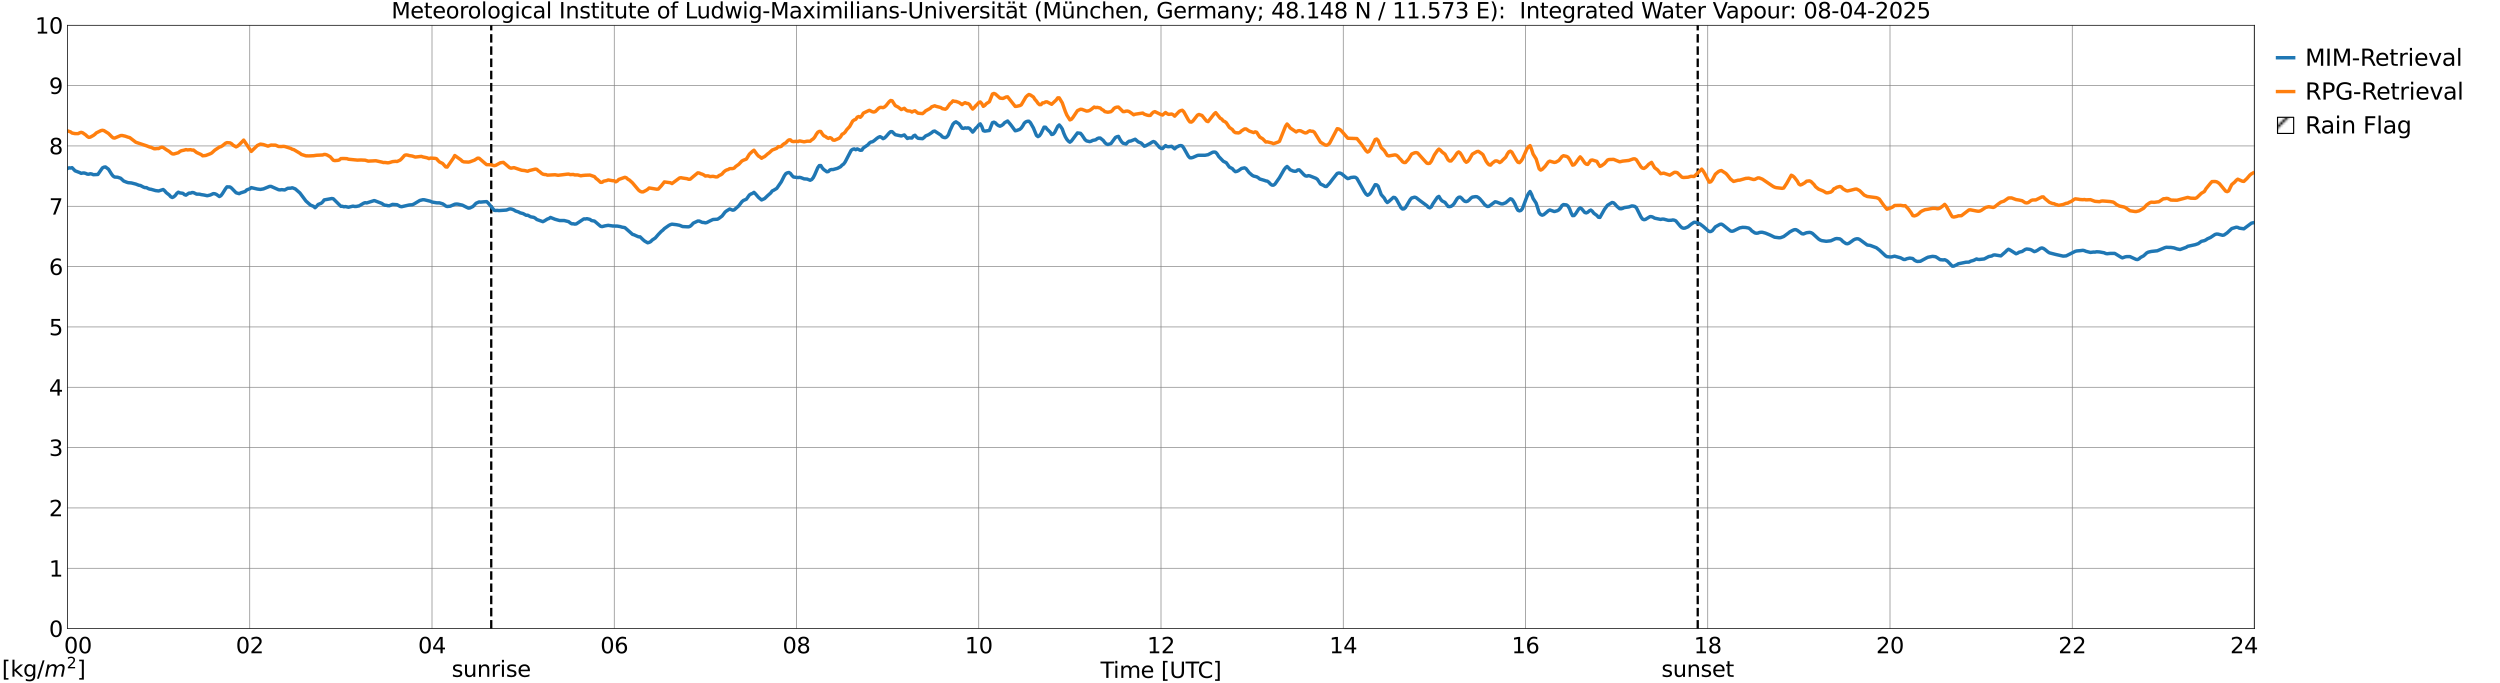 <?xml version="1.0" encoding="utf-8" standalone="no"?>
<!DOCTYPE svg PUBLIC "-//W3C//DTD SVG 1.1//EN"
  "http://www.w3.org/Graphics/SVG/1.1/DTD/svg11.dtd">
<svg xmlns:xlink="http://www.w3.org/1999/xlink" width="1085.4pt" height="296.64pt" viewBox="0 0 1085.4 296.64" xmlns="http://www.w3.org/2000/svg" version="1.1">
 <defs>
  <style type="text/css">*{stroke-linejoin: round; stroke-linecap: butt}</style>
 </defs>
 <g id="figure_1">
  <g id="patch_1">
   <path d="M 0 296.64 
L 1085.4 296.64 
L 1085.4 0 
L 0 0 
z
" style="fill: #ffffff"/>
  </g>
  <g id="axes_1">
   <g id="patch_2">
    <path d="M 29.306 272.909 
L 978.814 272.909 
L 978.814 10.976 
L 29.306 10.976 
z
" style="fill: #ffffff"/>
   </g>
   <g id="patch_3">
    <path d="M 978.814 272.909 
L 978.814 272.909 
L 978.814 10.976 
L 978.814 10.976 
z
" clip-path="url(#p73e068279b)" style="fill: #d3d3d3; stroke: #d3d3d3; stroke-linejoin: miter"/>
   </g>
   <g id="matplotlib.axis_1">
    <g id="xtick_1">
     <g id="line2d_1">
      <path d="M 29.306 272.909 
L 29.306 10.976 
" clip-path="url(#p73e068279b)" style="fill: none; stroke: #808080; stroke-width: 0.3; stroke-linecap: square"/>
     </g>
     <g id="line2d_2"/>
     <g id="text_1">
      <!--    00 -->
      <g transform="translate(18.733 283.627) scale(0.095 -0.095)">
       <defs>
        <path id="DejaVuSans-20" transform="scale(0.016)"/>
        <path id="DejaVuSans-30" d="M 2034 4250 
Q 1547 4250 1301 3770 
Q 1056 3291 1056 2328 
Q 1056 1369 1301 889 
Q 1547 409 2034 409 
Q 2525 409 2770 889 
Q 3016 1369 3016 2328 
Q 3016 3291 2770 3770 
Q 2525 4250 2034 4250 
z
M 2034 4750 
Q 2819 4750 3233 4129 
Q 3647 3509 3647 2328 
Q 3647 1150 3233 529 
Q 2819 -91 2034 -91 
Q 1250 -91 836 529 
Q 422 1150 422 2328 
Q 422 3509 836 4129 
Q 1250 4750 2034 4750 
z
" transform="scale(0.016)"/>
       </defs>
       <use xlink:href="#DejaVuSans-20"/>
       <use xlink:href="#DejaVuSans-20" transform="translate(31.787 0)"/>
       <use xlink:href="#DejaVuSans-20" transform="translate(63.574 0)"/>
       <use xlink:href="#DejaVuSans-30" transform="translate(95.361 0)"/>
       <use xlink:href="#DejaVuSans-30" transform="translate(158.984 0)"/>
      </g>
     </g>
    </g>
    <g id="xtick_2">
     <g id="line2d_3">
      <path d="M 108.431 272.909 
L 108.431 10.976 
" clip-path="url(#p73e068279b)" style="fill: none; stroke: #808080; stroke-width: 0.3; stroke-linecap: square"/>
     </g>
     <g id="line2d_4"/>
     <g id="text_2">
      <!-- 02 -->
      <g transform="translate(102.387 283.627) scale(0.095 -0.095)">
       <defs>
        <path id="DejaVuSans-32" d="M 1228 531 
L 3431 531 
L 3431 0 
L 469 0 
L 469 531 
Q 828 903 1448 1529 
Q 2069 2156 2228 2338 
Q 2531 2678 2651 2914 
Q 2772 3150 2772 3378 
Q 2772 3750 2511 3984 
Q 2250 4219 1831 4219 
Q 1534 4219 1204 4116 
Q 875 4013 500 3803 
L 500 4441 
Q 881 4594 1212 4672 
Q 1544 4750 1819 4750 
Q 2544 4750 2975 4387 
Q 3406 4025 3406 3419 
Q 3406 3131 3298 2873 
Q 3191 2616 2906 2266 
Q 2828 2175 2409 1742 
Q 1991 1309 1228 531 
z
" transform="scale(0.016)"/>
       </defs>
       <use xlink:href="#DejaVuSans-30"/>
       <use xlink:href="#DejaVuSans-32" transform="translate(63.623 0)"/>
      </g>
     </g>
    </g>
    <g id="xtick_3">
     <g id="line2d_5">
      <path d="M 187.557 272.909 
L 187.557 10.976 
" clip-path="url(#p73e068279b)" style="fill: none; stroke: #808080; stroke-width: 0.3; stroke-linecap: square"/>
     </g>
     <g id="line2d_6"/>
     <g id="text_3">
      <!-- 04 -->
      <g transform="translate(181.513 283.627) scale(0.095 -0.095)">
       <defs>
        <path id="DejaVuSans-34" d="M 2419 4116 
L 825 1625 
L 2419 1625 
L 2419 4116 
z
M 2253 4666 
L 3047 4666 
L 3047 1625 
L 3713 1625 
L 3713 1100 
L 3047 1100 
L 3047 0 
L 2419 0 
L 2419 1100 
L 313 1100 
L 313 1709 
L 2253 4666 
z
" transform="scale(0.016)"/>
       </defs>
       <use xlink:href="#DejaVuSans-30"/>
       <use xlink:href="#DejaVuSans-34" transform="translate(63.623 0)"/>
      </g>
     </g>
    </g>
    <g id="xtick_4">
     <g id="line2d_7">
      <path d="M 266.683 272.909 
L 266.683 10.976 
" clip-path="url(#p73e068279b)" style="fill: none; stroke: #808080; stroke-width: 0.3; stroke-linecap: square"/>
     </g>
     <g id="line2d_8"/>
     <g id="text_4">
      <!-- 06 -->
      <g transform="translate(260.638 283.627) scale(0.095 -0.095)">
       <defs>
        <path id="DejaVuSans-36" d="M 2113 2584 
Q 1688 2584 1439 2293 
Q 1191 2003 1191 1497 
Q 1191 994 1439 701 
Q 1688 409 2113 409 
Q 2538 409 2786 701 
Q 3034 994 3034 1497 
Q 3034 2003 2786 2293 
Q 2538 2584 2113 2584 
z
M 3366 4563 
L 3366 3988 
Q 3128 4100 2886 4159 
Q 2644 4219 2406 4219 
Q 1781 4219 1451 3797 
Q 1122 3375 1075 2522 
Q 1259 2794 1537 2939 
Q 1816 3084 2150 3084 
Q 2853 3084 3261 2657 
Q 3669 2231 3669 1497 
Q 3669 778 3244 343 
Q 2819 -91 2113 -91 
Q 1303 -91 875 529 
Q 447 1150 447 2328 
Q 447 3434 972 4092 
Q 1497 4750 2381 4750 
Q 2619 4750 2861 4703 
Q 3103 4656 3366 4563 
z
" transform="scale(0.016)"/>
       </defs>
       <use xlink:href="#DejaVuSans-30"/>
       <use xlink:href="#DejaVuSans-36" transform="translate(63.623 0)"/>
      </g>
     </g>
    </g>
    <g id="xtick_5">
     <g id="line2d_9">
      <path d="M 345.808 272.909 
L 345.808 10.976 
" clip-path="url(#p73e068279b)" style="fill: none; stroke: #808080; stroke-width: 0.3; stroke-linecap: square"/>
     </g>
     <g id="line2d_10"/>
     <g id="text_5">
      <!-- 08 -->
      <g transform="translate(339.764 283.627) scale(0.095 -0.095)">
       <defs>
        <path id="DejaVuSans-38" d="M 2034 2216 
Q 1584 2216 1326 1975 
Q 1069 1734 1069 1313 
Q 1069 891 1326 650 
Q 1584 409 2034 409 
Q 2484 409 2743 651 
Q 3003 894 3003 1313 
Q 3003 1734 2745 1975 
Q 2488 2216 2034 2216 
z
M 1403 2484 
Q 997 2584 770 2862 
Q 544 3141 544 3541 
Q 544 4100 942 4425 
Q 1341 4750 2034 4750 
Q 2731 4750 3128 4425 
Q 3525 4100 3525 3541 
Q 3525 3141 3298 2862 
Q 3072 2584 2669 2484 
Q 3125 2378 3379 2068 
Q 3634 1759 3634 1313 
Q 3634 634 3220 271 
Q 2806 -91 2034 -91 
Q 1263 -91 848 271 
Q 434 634 434 1313 
Q 434 1759 690 2068 
Q 947 2378 1403 2484 
z
M 1172 3481 
Q 1172 3119 1398 2916 
Q 1625 2713 2034 2713 
Q 2441 2713 2670 2916 
Q 2900 3119 2900 3481 
Q 2900 3844 2670 4047 
Q 2441 4250 2034 4250 
Q 1625 4250 1398 4047 
Q 1172 3844 1172 3481 
z
" transform="scale(0.016)"/>
       </defs>
       <use xlink:href="#DejaVuSans-30"/>
       <use xlink:href="#DejaVuSans-38" transform="translate(63.623 0)"/>
      </g>
     </g>
    </g>
    <g id="xtick_6">
     <g id="line2d_11">
      <path d="M 424.934 272.909 
L 424.934 10.976 
" clip-path="url(#p73e068279b)" style="fill: none; stroke: #808080; stroke-width: 0.3; stroke-linecap: square"/>
     </g>
     <g id="line2d_12"/>
     <g id="text_6">
      <!-- 10 -->
      <g transform="translate(418.89 283.627) scale(0.095 -0.095)">
       <defs>
        <path id="DejaVuSans-31" d="M 794 531 
L 1825 531 
L 1825 4091 
L 703 3866 
L 703 4441 
L 1819 4666 
L 2450 4666 
L 2450 531 
L 3481 531 
L 3481 0 
L 794 0 
L 794 531 
z
" transform="scale(0.016)"/>
       </defs>
       <use xlink:href="#DejaVuSans-31"/>
       <use xlink:href="#DejaVuSans-30" transform="translate(63.623 0)"/>
      </g>
     </g>
    </g>
    <g id="xtick_7">
     <g id="line2d_13">
      <path d="M 504.06 272.909 
L 504.06 10.976 
" clip-path="url(#p73e068279b)" style="fill: none; stroke: #808080; stroke-width: 0.3; stroke-linecap: square"/>
     </g>
     <g id="line2d_14"/>
     <g id="text_7">
      <!-- 12 -->
      <g transform="translate(498.015 283.627) scale(0.095 -0.095)">
       <use xlink:href="#DejaVuSans-31"/>
       <use xlink:href="#DejaVuSans-32" transform="translate(63.623 0)"/>
      </g>
     </g>
    </g>
    <g id="xtick_8">
     <g id="line2d_15">
      <path d="M 583.185 272.909 
L 583.185 10.976 
" clip-path="url(#p73e068279b)" style="fill: none; stroke: #808080; stroke-width: 0.3; stroke-linecap: square"/>
     </g>
     <g id="line2d_16"/>
     <g id="text_8">
      <!-- 14 -->
      <g transform="translate(577.141 283.627) scale(0.095 -0.095)">
       <use xlink:href="#DejaVuSans-31"/>
       <use xlink:href="#DejaVuSans-34" transform="translate(63.623 0)"/>
      </g>
     </g>
    </g>
    <g id="xtick_9">
     <g id="line2d_17">
      <path d="M 662.311 272.909 
L 662.311 10.976 
" clip-path="url(#p73e068279b)" style="fill: none; stroke: #808080; stroke-width: 0.3; stroke-linecap: square"/>
     </g>
     <g id="line2d_18"/>
     <g id="text_9">
      <!-- 16 -->
      <g transform="translate(656.267 283.627) scale(0.095 -0.095)">
       <use xlink:href="#DejaVuSans-31"/>
       <use xlink:href="#DejaVuSans-36" transform="translate(63.623 0)"/>
      </g>
     </g>
    </g>
    <g id="xtick_10">
     <g id="line2d_19">
      <path d="M 741.437 272.909 
L 741.437 10.976 
" clip-path="url(#p73e068279b)" style="fill: none; stroke: #808080; stroke-width: 0.3; stroke-linecap: square"/>
     </g>
     <g id="line2d_20"/>
     <g id="text_10">
      <!-- 18 -->
      <g transform="translate(735.392 283.627) scale(0.095 -0.095)">
       <use xlink:href="#DejaVuSans-31"/>
       <use xlink:href="#DejaVuSans-38" transform="translate(63.623 0)"/>
      </g>
     </g>
    </g>
    <g id="xtick_11">
     <g id="line2d_21">
      <path d="M 820.562 272.909 
L 820.562 10.976 
" clip-path="url(#p73e068279b)" style="fill: none; stroke: #808080; stroke-width: 0.3; stroke-linecap: square"/>
     </g>
     <g id="line2d_22"/>
     <g id="text_11">
      <!-- 20 -->
      <g transform="translate(814.518 283.627) scale(0.095 -0.095)">
       <use xlink:href="#DejaVuSans-32"/>
       <use xlink:href="#DejaVuSans-30" transform="translate(63.623 0)"/>
      </g>
     </g>
    </g>
    <g id="xtick_12">
     <g id="line2d_23">
      <path d="M 899.688 272.909 
L 899.688 10.976 
" clip-path="url(#p73e068279b)" style="fill: none; stroke: #808080; stroke-width: 0.3; stroke-linecap: square"/>
     </g>
     <g id="line2d_24"/>
     <g id="text_12">
      <!-- 22 -->
      <g transform="translate(893.644 283.627) scale(0.095 -0.095)">
       <use xlink:href="#DejaVuSans-32"/>
       <use xlink:href="#DejaVuSans-32" transform="translate(63.623 0)"/>
      </g>
     </g>
    </g>
    <g id="xtick_13">
     <g id="line2d_25">
      <path d="M 978.814 272.909 
L 978.814 10.976 
" clip-path="url(#p73e068279b)" style="fill: none; stroke: #808080; stroke-width: 0.3; stroke-linecap: square"/>
     </g>
     <g id="line2d_26"/>
     <g id="text_13">
      <!-- 24    -->
      <g transform="translate(968.241 283.627) scale(0.095 -0.095)">
       <use xlink:href="#DejaVuSans-32"/>
       <use xlink:href="#DejaVuSans-34" transform="translate(63.623 0)"/>
       <use xlink:href="#DejaVuSans-20" transform="translate(127.246 0)"/>
       <use xlink:href="#DejaVuSans-20" transform="translate(159.033 0)"/>
       <use xlink:href="#DejaVuSans-20" transform="translate(190.82 0)"/>
      </g>
     </g>
    </g>
    <g id="text_14">
     <!-- Time [UTC] -->
     <g transform="translate(477.806 294.322) scale(0.095 -0.095)">
      <defs>
       <path id="DejaVuSans-54" d="M -19 4666 
L 3928 4666 
L 3928 4134 
L 2272 4134 
L 2272 0 
L 1638 0 
L 1638 4134 
L -19 4134 
L -19 4666 
z
" transform="scale(0.016)"/>
       <path id="DejaVuSans-69" d="M 603 3500 
L 1178 3500 
L 1178 0 
L 603 0 
L 603 3500 
z
M 603 4863 
L 1178 4863 
L 1178 4134 
L 603 4134 
L 603 4863 
z
" transform="scale(0.016)"/>
       <path id="DejaVuSans-6d" d="M 3328 2828 
Q 3544 3216 3844 3400 
Q 4144 3584 4550 3584 
Q 5097 3584 5394 3201 
Q 5691 2819 5691 2113 
L 5691 0 
L 5113 0 
L 5113 2094 
Q 5113 2597 4934 2840 
Q 4756 3084 4391 3084 
Q 3944 3084 3684 2787 
Q 3425 2491 3425 1978 
L 3425 0 
L 2847 0 
L 2847 2094 
Q 2847 2600 2669 2842 
Q 2491 3084 2119 3084 
Q 1678 3084 1418 2786 
Q 1159 2488 1159 1978 
L 1159 0 
L 581 0 
L 581 3500 
L 1159 3500 
L 1159 2956 
Q 1356 3278 1631 3431 
Q 1906 3584 2284 3584 
Q 2666 3584 2933 3390 
Q 3200 3197 3328 2828 
z
" transform="scale(0.016)"/>
       <path id="DejaVuSans-65" d="M 3597 1894 
L 3597 1613 
L 953 1613 
Q 991 1019 1311 708 
Q 1631 397 2203 397 
Q 2534 397 2845 478 
Q 3156 559 3463 722 
L 3463 178 
Q 3153 47 2828 -22 
Q 2503 -91 2169 -91 
Q 1331 -91 842 396 
Q 353 884 353 1716 
Q 353 2575 817 3079 
Q 1281 3584 2069 3584 
Q 2775 3584 3186 3129 
Q 3597 2675 3597 1894 
z
M 3022 2063 
Q 3016 2534 2758 2815 
Q 2500 3097 2075 3097 
Q 1594 3097 1305 2825 
Q 1016 2553 972 2059 
L 3022 2063 
z
" transform="scale(0.016)"/>
       <path id="DejaVuSans-5b" d="M 550 4863 
L 1875 4863 
L 1875 4416 
L 1125 4416 
L 1125 -397 
L 1875 -397 
L 1875 -844 
L 550 -844 
L 550 4863 
z
" transform="scale(0.016)"/>
       <path id="DejaVuSans-55" d="M 556 4666 
L 1191 4666 
L 1191 1831 
Q 1191 1081 1462 751 
Q 1734 422 2344 422 
Q 2950 422 3222 751 
Q 3494 1081 3494 1831 
L 3494 4666 
L 4128 4666 
L 4128 1753 
Q 4128 841 3676 375 
Q 3225 -91 2344 -91 
Q 1459 -91 1007 375 
Q 556 841 556 1753 
L 556 4666 
z
" transform="scale(0.016)"/>
       <path id="DejaVuSans-43" d="M 4122 4306 
L 4122 3641 
Q 3803 3938 3442 4084 
Q 3081 4231 2675 4231 
Q 1875 4231 1450 3742 
Q 1025 3253 1025 2328 
Q 1025 1406 1450 917 
Q 1875 428 2675 428 
Q 3081 428 3442 575 
Q 3803 722 4122 1019 
L 4122 359 
Q 3791 134 3420 21 
Q 3050 -91 2638 -91 
Q 1578 -91 968 557 
Q 359 1206 359 2328 
Q 359 3453 968 4101 
Q 1578 4750 2638 4750 
Q 3056 4750 3426 4639 
Q 3797 4528 4122 4306 
z
" transform="scale(0.016)"/>
       <path id="DejaVuSans-5d" d="M 1947 4863 
L 1947 -844 
L 622 -844 
L 622 -397 
L 1369 -397 
L 1369 4416 
L 622 4416 
L 622 4863 
L 1947 4863 
z
" transform="scale(0.016)"/>
      </defs>
      <use xlink:href="#DejaVuSans-54"/>
      <use xlink:href="#DejaVuSans-69" transform="translate(57.959 0)"/>
      <use xlink:href="#DejaVuSans-6d" transform="translate(85.742 0)"/>
      <use xlink:href="#DejaVuSans-65" transform="translate(183.154 0)"/>
      <use xlink:href="#DejaVuSans-20" transform="translate(244.678 0)"/>
      <use xlink:href="#DejaVuSans-5b" transform="translate(276.465 0)"/>
      <use xlink:href="#DejaVuSans-55" transform="translate(315.479 0)"/>
      <use xlink:href="#DejaVuSans-54" transform="translate(388.672 0)"/>
      <use xlink:href="#DejaVuSans-43" transform="translate(443.881 0)"/>
      <use xlink:href="#DejaVuSans-5d" transform="translate(513.705 0)"/>
     </g>
    </g>
   </g>
   <g id="matplotlib.axis_2">
    <g id="ytick_1">
     <g id="line2d_27">
      <path d="M 29.306 272.909 
L 978.814 272.909 
" clip-path="url(#p73e068279b)" style="fill: none; stroke: #808080; stroke-width: 0.3; stroke-linecap: square"/>
     </g>
     <g id="line2d_28"/>
     <g id="text_15">
      <!-- 0 -->
      <g transform="translate(21.261 276.518) scale(0.095 -0.095)">
       <use xlink:href="#DejaVuSans-30"/>
      </g>
     </g>
    </g>
    <g id="ytick_2">
     <g id="line2d_29">
      <path d="M 29.306 246.715 
L 978.814 246.715 
" clip-path="url(#p73e068279b)" style="fill: none; stroke: #808080; stroke-width: 0.3; stroke-linecap: square"/>
     </g>
     <g id="line2d_30"/>
     <g id="text_16">
      <!-- 1 -->
      <g transform="translate(21.261 250.325) scale(0.095 -0.095)">
       <use xlink:href="#DejaVuSans-31"/>
      </g>
     </g>
    </g>
    <g id="ytick_3">
     <g id="line2d_31">
      <path d="M 29.306 220.522 
L 978.814 220.522 
" clip-path="url(#p73e068279b)" style="fill: none; stroke: #808080; stroke-width: 0.3; stroke-linecap: square"/>
     </g>
     <g id="line2d_32"/>
     <g id="text_17">
      <!-- 2 -->
      <g transform="translate(21.261 224.131) scale(0.095 -0.095)">
       <use xlink:href="#DejaVuSans-32"/>
      </g>
     </g>
    </g>
    <g id="ytick_4">
     <g id="line2d_33">
      <path d="M 29.306 194.329 
L 978.814 194.329 
" clip-path="url(#p73e068279b)" style="fill: none; stroke: #808080; stroke-width: 0.3; stroke-linecap: square"/>
     </g>
     <g id="line2d_34"/>
     <g id="text_18">
      <!-- 3 -->
      <g transform="translate(21.261 197.938) scale(0.095 -0.095)">
       <defs>
        <path id="DejaVuSans-33" d="M 2597 2516 
Q 3050 2419 3304 2112 
Q 3559 1806 3559 1356 
Q 3559 666 3084 287 
Q 2609 -91 1734 -91 
Q 1441 -91 1130 -33 
Q 819 25 488 141 
L 488 750 
Q 750 597 1062 519 
Q 1375 441 1716 441 
Q 2309 441 2620 675 
Q 2931 909 2931 1356 
Q 2931 1769 2642 2001 
Q 2353 2234 1838 2234 
L 1294 2234 
L 1294 2753 
L 1863 2753 
Q 2328 2753 2575 2939 
Q 2822 3125 2822 3475 
Q 2822 3834 2567 4026 
Q 2313 4219 1838 4219 
Q 1578 4219 1281 4162 
Q 984 4106 628 3988 
L 628 4550 
Q 988 4650 1302 4700 
Q 1616 4750 1894 4750 
Q 2613 4750 3031 4423 
Q 3450 4097 3450 3541 
Q 3450 3153 3228 2886 
Q 3006 2619 2597 2516 
z
" transform="scale(0.016)"/>
       </defs>
       <use xlink:href="#DejaVuSans-33"/>
      </g>
     </g>
    </g>
    <g id="ytick_5">
     <g id="line2d_35">
      <path d="M 29.306 168.136 
L 978.814 168.136 
" clip-path="url(#p73e068279b)" style="fill: none; stroke: #808080; stroke-width: 0.3; stroke-linecap: square"/>
     </g>
     <g id="line2d_36"/>
     <g id="text_19">
      <!-- 4 -->
      <g transform="translate(21.261 171.745) scale(0.095 -0.095)">
       <use xlink:href="#DejaVuSans-34"/>
      </g>
     </g>
    </g>
    <g id="ytick_6">
     <g id="line2d_37">
      <path d="M 29.306 141.942 
L 978.814 141.942 
" clip-path="url(#p73e068279b)" style="fill: none; stroke: #808080; stroke-width: 0.3; stroke-linecap: square"/>
     </g>
     <g id="line2d_38"/>
     <g id="text_20">
      <!-- 5 -->
      <g transform="translate(21.261 145.551) scale(0.095 -0.095)">
       <defs>
        <path id="DejaVuSans-35" d="M 691 4666 
L 3169 4666 
L 3169 4134 
L 1269 4134 
L 1269 2991 
Q 1406 3038 1543 3061 
Q 1681 3084 1819 3084 
Q 2600 3084 3056 2656 
Q 3513 2228 3513 1497 
Q 3513 744 3044 326 
Q 2575 -91 1722 -91 
Q 1428 -91 1123 -41 
Q 819 9 494 109 
L 494 744 
Q 775 591 1075 516 
Q 1375 441 1709 441 
Q 2250 441 2565 725 
Q 2881 1009 2881 1497 
Q 2881 1984 2565 2268 
Q 2250 2553 1709 2553 
Q 1456 2553 1204 2497 
Q 953 2441 691 2322 
L 691 4666 
z
" transform="scale(0.016)"/>
       </defs>
       <use xlink:href="#DejaVuSans-35"/>
      </g>
     </g>
    </g>
    <g id="ytick_7">
     <g id="line2d_39">
      <path d="M 29.306 115.749 
L 978.814 115.749 
" clip-path="url(#p73e068279b)" style="fill: none; stroke: #808080; stroke-width: 0.3; stroke-linecap: square"/>
     </g>
     <g id="line2d_40"/>
     <g id="text_21">
      <!-- 6 -->
      <g transform="translate(21.261 119.358) scale(0.095 -0.095)">
       <use xlink:href="#DejaVuSans-36"/>
      </g>
     </g>
    </g>
    <g id="ytick_8">
     <g id="line2d_41">
      <path d="M 29.306 89.556 
L 978.814 89.556 
" clip-path="url(#p73e068279b)" style="fill: none; stroke: #808080; stroke-width: 0.3; stroke-linecap: square"/>
     </g>
     <g id="line2d_42"/>
     <g id="text_22">
      <!-- 7 -->
      <g transform="translate(21.261 93.165) scale(0.095 -0.095)">
       <defs>
        <path id="DejaVuSans-37" d="M 525 4666 
L 3525 4666 
L 3525 4397 
L 1831 0 
L 1172 0 
L 2766 4134 
L 525 4134 
L 525 4666 
z
" transform="scale(0.016)"/>
       </defs>
       <use xlink:href="#DejaVuSans-37"/>
      </g>
     </g>
    </g>
    <g id="ytick_9">
     <g id="line2d_43">
      <path d="M 29.306 63.362 
L 978.814 63.362 
" clip-path="url(#p73e068279b)" style="fill: none; stroke: #808080; stroke-width: 0.3; stroke-linecap: square"/>
     </g>
     <g id="line2d_44"/>
     <g id="text_23">
      <!-- 8 -->
      <g transform="translate(21.261 66.972) scale(0.095 -0.095)">
       <use xlink:href="#DejaVuSans-38"/>
      </g>
     </g>
    </g>
    <g id="ytick_10">
     <g id="line2d_45">
      <path d="M 29.306 37.169 
L 978.814 37.169 
" clip-path="url(#p73e068279b)" style="fill: none; stroke: #808080; stroke-width: 0.3; stroke-linecap: square"/>
     </g>
     <g id="line2d_46"/>
     <g id="text_24">
      <!-- 9 -->
      <g transform="translate(21.261 40.778) scale(0.095 -0.095)">
       <defs>
        <path id="DejaVuSans-39" d="M 703 97 
L 703 672 
Q 941 559 1184 500 
Q 1428 441 1663 441 
Q 2288 441 2617 861 
Q 2947 1281 2994 2138 
Q 2813 1869 2534 1725 
Q 2256 1581 1919 1581 
Q 1219 1581 811 2004 
Q 403 2428 403 3163 
Q 403 3881 828 4315 
Q 1253 4750 1959 4750 
Q 2769 4750 3195 4129 
Q 3622 3509 3622 2328 
Q 3622 1225 3098 567 
Q 2575 -91 1691 -91 
Q 1453 -91 1209 -44 
Q 966 3 703 97 
z
M 1959 2075 
Q 2384 2075 2632 2365 
Q 2881 2656 2881 3163 
Q 2881 3666 2632 3958 
Q 2384 4250 1959 4250 
Q 1534 4250 1286 3958 
Q 1038 3666 1038 3163 
Q 1038 2656 1286 2365 
Q 1534 2075 1959 2075 
z
" transform="scale(0.016)"/>
       </defs>
       <use xlink:href="#DejaVuSans-39"/>
      </g>
     </g>
    </g>
    <g id="ytick_11">
     <g id="line2d_47">
      <path d="M 29.306 10.976 
L 978.814 10.976 
" clip-path="url(#p73e068279b)" style="fill: none; stroke: #808080; stroke-width: 0.3; stroke-linecap: square"/>
     </g>
     <g id="line2d_48"/>
     <g id="text_25">
      <!-- 10 -->
      <g transform="translate(15.217 14.585) scale(0.095 -0.095)">
       <use xlink:href="#DejaVuSans-31"/>
       <use xlink:href="#DejaVuSans-30" transform="translate(63.623 0)"/>
      </g>
     </g>
    </g>
   </g>
   <g id="line2d_49">
    <path d="M 213.273 272.909 
L 213.273 10.976 
" clip-path="url(#p73e068279b)" style="fill: none; stroke-dasharray: 3.7,1.6; stroke-dashoffset: 0; stroke: #000000"/>
   </g>
   <g id="line2d_50">
    <path d="M 737.085 272.909 
L 737.085 10.976 
" clip-path="url(#p73e068279b)" style="fill: none; stroke-dasharray: 3.7,1.6; stroke-dashoffset: 0; stroke: #000000"/>
   </g>
   <g id="line2d_51">
    <path d="M 29.306 73.168 
L 29.965 72.86 
L 30.625 72.951 
L 31.284 72.802 
L 32.603 74.167 
L 34.581 74.915 
L 35.24 75.261 
L 35.9 75.123 
L 36.559 75.111 
L 37.218 75.285 
L 37.878 75.594 
L 38.537 75.633 
L 39.197 75.441 
L 39.856 75.552 
L 40.515 75.843 
L 41.834 75.782 
L 42.493 75.738 
L 44.472 72.902 
L 45.131 72.58 
L 45.79 72.482 
L 47.109 73.472 
L 48.428 75.587 
L 49.087 76.424 
L 49.747 76.862 
L 51.065 76.944 
L 52.384 77.384 
L 53.703 78.595 
L 55.022 79.121 
L 55.681 79.316 
L 57 79.421 
L 58.319 79.754 
L 58.978 79.923 
L 60.297 80.435 
L 60.956 80.533 
L 62.275 81.23 
L 62.934 81.468 
L 63.594 81.445 
L 64.253 81.835 
L 64.912 82.091 
L 65.572 82.183 
L 67.55 82.748 
L 68.869 82.906 
L 70.847 82.28 
L 71.506 82.845 
L 72.166 83.628 
L 73.484 84.651 
L 74.144 85.417 
L 74.803 85.738 
L 75.462 85.431 
L 76.122 84.832 
L 76.781 83.944 
L 77.441 83.435 
L 78.1 83.75 
L 79.419 83.932 
L 80.078 84.507 
L 80.737 84.722 
L 82.056 83.821 
L 82.716 83.856 
L 83.375 83.588 
L 84.034 83.643 
L 85.353 84.279 
L 86.672 84.305 
L 87.331 84.486 
L 88.65 84.688 
L 89.969 84.978 
L 91.288 84.668 
L 92.606 84.06 
L 93.266 84.118 
L 93.925 84.384 
L 95.244 85.328 
L 95.903 84.96 
L 96.563 84.094 
L 97.881 81.986 
L 98.541 81.132 
L 99.86 81.172 
L 100.519 81.644 
L 102.497 83.692 
L 103.816 84.078 
L 104.475 83.751 
L 106.453 83.123 
L 107.113 82.46 
L 108.431 81.969 
L 109.091 81.462 
L 111.728 82.076 
L 113.047 82.241 
L 114.366 82.011 
L 117.003 80.943 
L 117.663 80.918 
L 120.96 82.376 
L 121.619 82.445 
L 122.278 82.334 
L 123.597 82.476 
L 124.916 81.753 
L 126.235 81.691 
L 126.894 81.52 
L 128.213 82.024 
L 130.191 83.761 
L 132.829 87.287 
L 134.807 89.043 
L 136.125 89.582 
L 136.785 90.179 
L 137.444 89.578 
L 138.104 88.778 
L 139.422 88.255 
L 140.082 87.691 
L 140.741 86.791 
L 142.719 86.439 
L 144.038 86.192 
L 144.697 86.293 
L 147.994 89.574 
L 148.654 89.559 
L 149.313 89.776 
L 149.972 89.673 
L 151.291 89.969 
L 153.269 89.492 
L 153.929 89.639 
L 154.588 89.649 
L 155.907 89.389 
L 157.885 88.218 
L 158.544 87.994 
L 159.204 88.111 
L 162.501 87.068 
L 165.798 88.331 
L 166.457 88.815 
L 167.116 89.104 
L 167.776 89.142 
L 168.435 89.306 
L 169.094 89.311 
L 170.413 88.738 
L 172.391 88.869 
L 173.71 89.627 
L 174.37 89.741 
L 177.666 88.987 
L 178.985 88.882 
L 179.645 88.611 
L 182.282 87.024 
L 183.601 86.707 
L 184.26 86.748 
L 186.898 87.383 
L 187.557 87.716 
L 189.535 88.057 
L 190.854 88.089 
L 192.173 88.491 
L 192.832 88.895 
L 193.492 89.439 
L 194.151 89.66 
L 195.47 89.525 
L 197.448 88.674 
L 198.107 88.588 
L 198.767 88.622 
L 200.745 89.067 
L 202.723 90.064 
L 203.382 90.364 
L 204.042 90.279 
L 205.36 89.635 
L 206.679 88.251 
L 207.998 87.668 
L 208.657 87.753 
L 209.976 87.626 
L 211.295 87.536 
L 211.954 88.148 
L 214.592 91.314 
L 215.251 91.39 
L 215.91 91.335 
L 216.57 91.427 
L 219.867 91.209 
L 221.186 90.71 
L 221.845 90.721 
L 222.504 90.891 
L 223.164 91.181 
L 223.823 91.609 
L 225.142 92.024 
L 225.801 92.403 
L 227.12 92.739 
L 228.439 93.475 
L 229.098 93.428 
L 230.417 94.131 
L 231.736 94.373 
L 232.395 94.724 
L 233.054 95.292 
L 235.692 96.236 
L 236.351 95.911 
L 237.67 95.09 
L 238.329 94.879 
L 238.989 94.406 
L 240.967 95.194 
L 242.945 95.743 
L 244.923 95.74 
L 246.901 96.239 
L 247.561 96.78 
L 248.22 97.165 
L 248.88 97.159 
L 249.539 97.301 
L 250.198 97.218 
L 253.495 95.025 
L 254.155 95.078 
L 254.814 94.939 
L 256.133 95.255 
L 256.792 95.753 
L 258.111 95.994 
L 260.748 98.244 
L 261.408 98.385 
L 262.726 98.05 
L 264.045 97.829 
L 266.023 98.119 
L 268.002 98.161 
L 269.32 98.386 
L 269.98 98.604 
L 271.298 98.83 
L 273.936 101.144 
L 274.595 101.747 
L 275.255 101.938 
L 276.573 102.538 
L 277.233 102.817 
L 277.892 102.827 
L 279.211 104.099 
L 279.87 104.658 
L 281.189 105.413 
L 281.849 105.231 
L 282.508 104.886 
L 283.167 104.212 
L 284.486 103.334 
L 285.805 101.813 
L 287.124 100.442 
L 287.783 99.926 
L 288.442 99.242 
L 290.42 97.855 
L 291.08 97.524 
L 291.739 97.325 
L 293.717 97.557 
L 295.036 97.814 
L 296.355 98.359 
L 298.333 98.468 
L 298.992 98.481 
L 299.652 98.222 
L 300.311 97.657 
L 300.971 96.899 
L 302.949 95.958 
L 303.608 95.974 
L 304.927 96.564 
L 305.586 96.589 
L 306.246 96.762 
L 306.905 96.604 
L 308.224 95.919 
L 309.543 95.299 
L 311.521 95.171 
L 312.18 94.776 
L 313.499 93.793 
L 314.818 92.058 
L 315.477 91.546 
L 316.796 90.741 
L 318.114 91.262 
L 318.774 91.1 
L 320.752 89.355 
L 322.071 87.615 
L 322.73 87.046 
L 324.049 86.488 
L 325.368 84.643 
L 326.027 84.227 
L 326.686 83.971 
L 327.346 83.517 
L 328.005 84.168 
L 329.324 85.707 
L 330.643 86.807 
L 331.961 86.212 
L 333.28 84.937 
L 334.599 83.783 
L 335.258 82.902 
L 335.918 82.587 
L 337.236 81.792 
L 339.215 78.934 
L 340.533 76.298 
L 341.193 75.361 
L 341.852 75.031 
L 342.512 74.889 
L 343.171 75.297 
L 343.83 76.188 
L 344.49 76.851 
L 346.468 77.103 
L 347.127 76.999 
L 347.787 77.147 
L 349.105 77.656 
L 350.424 77.748 
L 351.743 78.26 
L 352.402 77.942 
L 353.062 77.151 
L 353.721 75.876 
L 355.04 72.817 
L 355.699 71.899 
L 356.359 71.876 
L 357.018 72.934 
L 357.677 73.632 
L 358.996 74.576 
L 359.655 74.477 
L 360.315 73.773 
L 360.974 73.604 
L 361.634 73.62 
L 363.612 73.076 
L 364.93 72.391 
L 365.59 71.693 
L 366.249 71.247 
L 366.909 70.356 
L 369.546 65.274 
L 370.206 64.824 
L 370.865 64.654 
L 371.524 64.994 
L 372.184 64.649 
L 373.502 65.254 
L 374.162 65.191 
L 374.821 64.233 
L 376.799 62.894 
L 377.459 62.112 
L 378.118 61.67 
L 378.777 61.551 
L 379.437 61.126 
L 380.756 60.032 
L 381.415 59.598 
L 382.074 59.336 
L 382.734 59.664 
L 383.393 60.197 
L 384.053 59.875 
L 384.712 59.252 
L 386.031 57.719 
L 386.69 57.16 
L 387.349 57.175 
L 388.668 58.474 
L 391.306 59.035 
L 392.624 58.591 
L 393.943 60.117 
L 394.603 59.858 
L 395.921 59.918 
L 396.581 59.02 
L 397.24 58.717 
L 397.899 59.512 
L 398.559 60.036 
L 400.537 60.205 
L 401.196 59.703 
L 401.856 59.026 
L 403.175 58.467 
L 404.493 57.597 
L 405.153 57.04 
L 405.812 56.906 
L 408.45 58.631 
L 409.109 59.406 
L 409.768 59.672 
L 410.428 59.783 
L 411.087 59.414 
L 411.746 58.566 
L 412.406 56.768 
L 413.725 53.918 
L 414.384 53.24 
L 415.043 52.896 
L 416.362 53.768 
L 417.681 55.635 
L 418.34 55.757 
L 419 55.499 
L 419.659 55.627 
L 420.318 55.503 
L 420.978 55.771 
L 422.297 57.355 
L 422.956 56.628 
L 423.615 55.687 
L 424.275 55.126 
L 424.934 54.243 
L 425.593 53.776 
L 426.253 54.899 
L 426.912 56.718 
L 427.572 56.936 
L 429.55 56.652 
L 430.869 53.284 
L 431.528 53.038 
L 432.187 53.361 
L 432.847 54.089 
L 433.506 54.529 
L 434.165 54.793 
L 434.825 54.5 
L 435.484 54.045 
L 436.144 53.277 
L 437.462 52.536 
L 438.781 54.096 
L 440.759 56.772 
L 441.419 56.648 
L 442.737 56.163 
L 443.397 55.574 
L 444.056 54.626 
L 444.716 53.449 
L 445.375 52.904 
L 446.034 52.659 
L 446.694 52.624 
L 447.353 53.252 
L 448.672 55.569 
L 449.991 58.795 
L 450.65 59.312 
L 451.309 58.92 
L 451.969 57.964 
L 453.287 55.208 
L 453.947 55.247 
L 454.606 56.08 
L 455.925 57.351 
L 456.584 58.392 
L 457.244 58.247 
L 457.903 57.483 
L 459.222 54.853 
L 459.881 54.246 
L 460.541 55.002 
L 461.2 56.015 
L 461.859 57.888 
L 462.519 59.387 
L 463.178 60.498 
L 463.838 61.256 
L 464.497 61.737 
L 465.156 61.241 
L 467.794 57.707 
L 469.113 57.884 
L 469.772 58.661 
L 471.091 60.648 
L 471.75 61.172 
L 473.069 61.488 
L 473.728 61.32 
L 474.388 60.97 
L 475.706 60.695 
L 476.366 60.191 
L 477.025 59.938 
L 477.685 59.927 
L 479.003 60.992 
L 479.663 61.888 
L 480.322 62.491 
L 480.981 62.735 
L 482.3 62.375 
L 484.278 59.689 
L 484.938 59.362 
L 485.597 59.215 
L 486.256 60.483 
L 486.916 61.507 
L 487.575 62.173 
L 488.894 62.547 
L 489.553 61.779 
L 490.213 61.303 
L 490.872 61.252 
L 492.85 60.448 
L 494.169 61.588 
L 495.488 62.137 
L 496.807 63.482 
L 497.466 63.27 
L 499.444 62.193 
L 500.103 61.741 
L 500.763 61.444 
L 501.422 61.7 
L 503.4 63.959 
L 504.06 64.379 
L 504.719 64.491 
L 506.038 63.22 
L 506.697 63.635 
L 507.357 63.699 
L 508.675 63.518 
L 509.994 64.605 
L 510.654 63.974 
L 511.972 63.297 
L 512.632 63.188 
L 513.291 63.371 
L 513.95 64.3 
L 515.929 67.81 
L 516.588 68.497 
L 517.247 68.519 
L 517.907 68.351 
L 519.885 67.486 
L 520.544 67.402 
L 523.182 67.412 
L 524.501 67.159 
L 526.479 66.102 
L 527.138 66.005 
L 527.797 66.111 
L 528.457 66.852 
L 529.116 67.932 
L 531.094 70.006 
L 532.413 70.658 
L 533.732 72.528 
L 535.051 73.219 
L 535.71 74.007 
L 536.369 74.528 
L 537.029 74.387 
L 537.688 74.087 
L 539.007 73.148 
L 540.326 72.865 
L 540.985 73.217 
L 542.304 74.924 
L 543.623 76.085 
L 544.282 76.452 
L 545.601 76.773 
L 546.26 77.148 
L 546.919 77.711 
L 548.898 78.296 
L 549.557 78.537 
L 550.216 78.651 
L 550.876 79.116 
L 551.535 79.87 
L 552.195 80.36 
L 552.854 80.409 
L 553.513 79.964 
L 555.491 77.149 
L 557.47 73.692 
L 558.129 72.826 
L 558.788 72.28 
L 559.448 72.888 
L 560.107 73.685 
L 561.426 74.246 
L 562.085 74.365 
L 562.745 74.337 
L 563.404 73.786 
L 564.063 73.74 
L 564.723 74.364 
L 566.042 75.785 
L 566.701 76.328 
L 567.36 76.479 
L 568.02 76.266 
L 568.679 76.365 
L 571.317 77.411 
L 571.976 77.877 
L 573.295 79.879 
L 574.613 80.497 
L 575.273 80.943 
L 575.932 80.954 
L 577.251 79.548 
L 578.57 77.796 
L 580.548 75.308 
L 581.207 75.107 
L 581.867 75.167 
L 582.526 75.472 
L 584.504 77.132 
L 585.164 77.541 
L 585.823 77.376 
L 586.482 77.066 
L 587.801 76.92 
L 588.46 76.991 
L 589.12 77.459 
L 592.417 83.328 
L 593.076 84.278 
L 593.736 84.78 
L 594.395 84.428 
L 595.054 83.743 
L 597.032 80.19 
L 597.692 80.251 
L 598.351 80.853 
L 599.67 84.491 
L 600.989 85.991 
L 601.648 87.209 
L 602.307 87.93 
L 602.967 87.483 
L 604.945 85.688 
L 605.604 85.79 
L 606.264 86.531 
L 608.242 90.163 
L 608.901 90.741 
L 609.561 90.696 
L 610.22 90.104 
L 612.198 86.745 
L 612.858 85.975 
L 614.176 85.598 
L 614.836 85.811 
L 616.814 87.338 
L 619.451 89.275 
L 620.111 89.97 
L 620.77 90.241 
L 621.429 89.781 
L 622.089 88.533 
L 624.067 85.626 
L 624.726 85.276 
L 625.386 86.391 
L 626.045 87.2 
L 627.364 87.874 
L 628.683 89.625 
L 629.342 89.721 
L 630.001 89.568 
L 630.661 89.111 
L 631.32 88.399 
L 632.639 86.236 
L 633.298 85.655 
L 633.958 85.58 
L 634.617 86.076 
L 635.276 86.854 
L 635.936 87.385 
L 636.595 87.524 
L 637.255 87.309 
L 637.914 86.754 
L 638.573 86.042 
L 639.233 85.583 
L 640.552 85.373 
L 641.211 85.412 
L 641.87 85.787 
L 642.53 86.357 
L 643.848 87.888 
L 644.508 88.76 
L 645.167 89.313 
L 645.827 89.668 
L 646.486 89.542 
L 649.123 87.601 
L 649.783 87.724 
L 651.761 88.504 
L 652.42 88.531 
L 653.739 88.006 
L 655.717 86.301 
L 656.377 86.489 
L 657.036 87.32 
L 657.695 88.508 
L 658.355 90.082 
L 659.014 91.283 
L 659.674 91.552 
L 660.333 91.343 
L 660.992 90.534 
L 662.97 85.252 
L 663.63 83.999 
L 664.289 83.143 
L 664.949 84.422 
L 665.608 86.169 
L 666.927 88.201 
L 668.246 92.383 
L 668.905 93.15 
L 669.564 93.423 
L 670.224 93.195 
L 671.542 92.095 
L 672.202 91.504 
L 672.861 91.157 
L 674.839 91.855 
L 676.158 91.477 
L 676.817 91.072 
L 677.477 90.322 
L 678.136 89.249 
L 678.796 88.814 
L 680.114 88.965 
L 680.774 89.471 
L 681.433 90.622 
L 682.092 92.37 
L 682.752 93.621 
L 683.411 93.573 
L 684.071 92.823 
L 685.389 90.781 
L 686.049 90.247 
L 686.708 90.665 
L 688.027 92.239 
L 688.686 92.434 
L 689.346 92.142 
L 690.005 91.54 
L 690.664 91.203 
L 691.324 91.723 
L 691.983 92.581 
L 693.302 93.533 
L 693.961 94.307 
L 694.621 94.393 
L 696.599 90.881 
L 697.918 89.128 
L 699.236 88.313 
L 699.896 87.918 
L 700.555 88.051 
L 701.215 88.664 
L 701.874 89.47 
L 703.193 90.609 
L 703.852 90.64 
L 704.511 90.461 
L 705.171 90.134 
L 707.149 89.858 
L 708.468 89.405 
L 709.127 89.462 
L 709.786 89.635 
L 710.446 90.191 
L 711.765 92.835 
L 712.424 94.144 
L 713.083 95.09 
L 713.743 95.384 
L 714.402 95.254 
L 716.38 94.035 
L 717.04 94.063 
L 717.699 94.315 
L 718.358 94.709 
L 720.996 95.263 
L 721.655 95.118 
L 722.315 95.131 
L 724.293 95.662 
L 725.612 95.632 
L 726.271 95.485 
L 726.93 95.598 
L 727.59 95.901 
L 729.568 98.281 
L 730.227 98.848 
L 730.887 99.094 
L 731.546 99.029 
L 732.865 98.476 
L 734.184 97.368 
L 735.502 96.497 
L 736.162 96.546 
L 737.48 96.954 
L 738.14 97.292 
L 739.459 98.29 
L 740.777 99.44 
L 741.437 100.076 
L 742.096 100.523 
L 742.756 100.516 
L 743.415 100.16 
L 744.734 98.503 
L 746.712 97.399 
L 747.371 97.301 
L 748.031 97.654 
L 750.009 99.243 
L 751.327 100.283 
L 751.987 100.41 
L 752.646 100.26 
L 755.284 98.952 
L 756.602 98.704 
L 757.921 98.766 
L 759.24 99.03 
L 759.899 99.509 
L 760.559 100.223 
L 761.878 101.114 
L 762.537 101.263 
L 763.196 101.203 
L 763.856 100.946 
L 764.515 100.838 
L 765.174 100.854 
L 766.493 101.212 
L 768.471 102.025 
L 770.449 102.988 
L 772.428 103.233 
L 773.087 103.178 
L 774.406 102.69 
L 776.384 101.235 
L 777.043 100.692 
L 778.362 99.982 
L 779.021 99.728 
L 779.681 99.704 
L 780.34 100.016 
L 782.318 101.466 
L 782.978 101.57 
L 784.296 101.044 
L 785.615 100.879 
L 786.275 101.02 
L 786.934 101.364 
L 789.572 103.787 
L 790.231 104.202 
L 790.89 104.464 
L 792.868 104.76 
L 794.847 104.55 
L 796.825 103.664 
L 797.484 103.562 
L 798.803 103.718 
L 799.462 104.166 
L 800.122 104.854 
L 801.44 105.748 
L 802.1 105.84 
L 802.759 105.583 
L 804.078 104.662 
L 804.737 104.166 
L 805.397 103.839 
L 806.056 103.677 
L 806.715 103.689 
L 807.375 103.956 
L 810.672 106.371 
L 811.99 106.554 
L 814.628 107.555 
L 815.947 108.561 
L 818.584 111.038 
L 819.244 111.433 
L 820.562 111.556 
L 821.222 111.546 
L 822.541 111.217 
L 825.178 111.944 
L 826.497 112.642 
L 827.156 112.649 
L 827.816 112.34 
L 829.134 112.046 
L 830.453 112.252 
L 831.112 112.904 
L 831.772 113.291 
L 832.431 113.517 
L 833.75 113.431 
L 836.388 111.992 
L 837.047 111.678 
L 839.025 111.298 
L 840.344 111.458 
L 841.003 111.843 
L 842.322 112.745 
L 843.641 112.85 
L 844.3 112.752 
L 844.959 113.042 
L 845.619 113.488 
L 847.597 115.549 
L 848.256 115.533 
L 849.575 114.93 
L 850.235 114.521 
L 853.531 113.842 
L 854.85 113.803 
L 855.51 113.422 
L 856.828 113.055 
L 858.147 112.422 
L 858.806 112.634 
L 859.466 112.643 
L 861.444 112.43 
L 863.422 111.394 
L 864.741 111.141 
L 865.4 110.751 
L 866.06 110.671 
L 868.697 111.093 
L 870.675 109.36 
L 871.335 108.677 
L 871.994 108.217 
L 872.653 108.521 
L 875.291 110.178 
L 875.95 109.927 
L 876.61 109.502 
L 877.929 109.175 
L 879.247 108.315 
L 879.907 108.101 
L 881.225 108.261 
L 881.885 108.485 
L 883.204 109.247 
L 883.863 109.047 
L 884.522 108.707 
L 885.841 107.826 
L 886.5 107.646 
L 887.16 107.853 
L 887.819 108.295 
L 889.138 109.384 
L 889.797 109.779 
L 892.435 110.458 
L 895.732 111.197 
L 897.051 111.091 
L 901.007 109.109 
L 901.666 108.945 
L 902.985 108.837 
L 904.304 108.679 
L 904.963 108.819 
L 905.622 109.105 
L 907.601 109.593 
L 908.919 109.428 
L 909.579 109.459 
L 910.238 109.304 
L 911.557 109.384 
L 913.535 109.741 
L 914.194 110.057 
L 914.854 110.166 
L 916.173 110.016 
L 918.151 110.021 
L 920.788 111.639 
L 921.448 111.951 
L 922.766 111.496 
L 923.426 111.4 
L 924.745 111.41 
L 927.382 112.61 
L 928.041 112.696 
L 928.701 112.347 
L 929.36 111.765 
L 930.679 111.068 
L 931.998 109.823 
L 932.657 109.481 
L 933.976 109.17 
L 936.613 108.879 
L 939.91 107.515 
L 940.57 107.355 
L 941.888 107.421 
L 942.548 107.42 
L 943.867 107.626 
L 945.185 108.067 
L 946.504 108.335 
L 949.142 107.383 
L 949.801 106.939 
L 953.098 106.227 
L 954.417 105.766 
L 955.735 104.788 
L 957.054 104.47 
L 957.714 104.153 
L 958.373 103.687 
L 959.692 103.116 
L 961.67 101.804 
L 962.329 101.618 
L 962.989 101.648 
L 964.967 102.153 
L 965.626 102.011 
L 966.945 101.102 
L 968.923 99.237 
L 970.901 98.648 
L 971.561 98.738 
L 972.22 99.054 
L 974.198 99.341 
L 977.495 96.874 
L 978.154 96.737 
L 978.154 96.737 
" clip-path="url(#p73e068279b)" style="fill: none; stroke: #1f77b4; stroke-width: 1.5; stroke-linecap: square"/>
   </g>
   <g id="line2d_52">
    <path d="M 29.306 56.816 
L 30.625 57.26 
L 31.284 57.767 
L 32.603 58.015 
L 33.921 58.02 
L 34.581 57.667 
L 35.24 57.455 
L 35.9 57.658 
L 37.218 58.581 
L 37.878 59.226 
L 38.537 59.637 
L 39.197 59.533 
L 40.515 58.813 
L 41.175 58.334 
L 41.834 57.693 
L 43.812 56.709 
L 44.472 56.563 
L 45.131 56.708 
L 47.109 57.95 
L 48.428 59.288 
L 49.087 59.831 
L 49.747 59.957 
L 52.384 58.859 
L 53.043 58.829 
L 54.362 59.123 
L 55.681 59.585 
L 56.34 59.755 
L 58.978 61.759 
L 63.594 63.296 
L 64.912 63.814 
L 65.572 63.964 
L 66.89 64.571 
L 67.55 64.588 
L 68.209 64.47 
L 68.869 64.511 
L 69.528 64.13 
L 70.187 63.898 
L 70.847 64.028 
L 72.166 64.961 
L 73.484 65.758 
L 74.144 66.352 
L 74.803 66.796 
L 75.462 66.857 
L 77.441 66.3 
L 78.1 65.766 
L 78.759 65.448 
L 80.078 65.162 
L 80.737 64.945 
L 81.397 65.093 
L 82.716 64.984 
L 83.375 65.174 
L 84.034 65.152 
L 85.353 66.204 
L 87.331 67.103 
L 87.991 67.64 
L 89.309 67.507 
L 91.288 66.757 
L 91.947 66.402 
L 93.266 65.185 
L 94.584 64.308 
L 95.244 63.86 
L 95.903 63.672 
L 96.563 63.286 
L 97.881 62.198 
L 98.541 61.927 
L 99.86 62.028 
L 100.519 62.38 
L 101.178 63.03 
L 102.497 63.768 
L 103.156 63.427 
L 103.816 62.872 
L 105.794 60.83 
L 109.091 65.736 
L 111.728 63.169 
L 113.047 62.56 
L 114.366 62.768 
L 116.344 63.453 
L 117.663 62.982 
L 119.641 63.024 
L 120.96 63.599 
L 122.278 63.619 
L 122.938 63.545 
L 123.597 63.599 
L 126.235 64.431 
L 126.894 64.814 
L 127.553 64.969 
L 130.191 66.534 
L 130.85 67.047 
L 132.829 67.664 
L 134.147 67.692 
L 136.125 67.599 
L 137.444 67.412 
L 140.082 67.283 
L 140.741 67.042 
L 141.4 67.089 
L 142.06 67.322 
L 143.379 68.072 
L 144.697 69.577 
L 145.357 69.723 
L 146.676 69.616 
L 147.335 69.431 
L 147.994 68.849 
L 149.313 68.824 
L 150.632 68.885 
L 151.291 69.132 
L 155.247 69.518 
L 156.566 69.456 
L 158.544 69.547 
L 159.863 69.954 
L 163.16 69.793 
L 165.798 70.378 
L 166.457 70.57 
L 167.116 70.538 
L 168.435 70.706 
L 169.094 70.59 
L 170.413 70.174 
L 171.732 70.045 
L 172.391 70.116 
L 173.71 69.521 
L 174.37 68.91 
L 175.688 67.414 
L 176.348 67.264 
L 177.007 67.341 
L 177.666 67.544 
L 178.985 67.753 
L 180.304 68.189 
L 182.941 67.895 
L 183.601 68.134 
L 184.92 68.405 
L 185.579 68.567 
L 186.238 68.871 
L 186.898 68.629 
L 188.876 68.755 
L 189.535 68.909 
L 190.195 69.72 
L 190.854 70.332 
L 192.173 70.975 
L 193.492 72.461 
L 194.151 72.532 
L 196.788 68.726 
L 197.448 67.523 
L 200.085 69.393 
L 200.745 70.034 
L 201.404 70.281 
L 203.382 70.385 
L 204.042 70.247 
L 206.02 69.514 
L 207.339 68.666 
L 207.998 68.693 
L 209.317 69.826 
L 210.635 70.976 
L 211.295 71.5 
L 212.614 71.513 
L 213.273 71.593 
L 214.592 71.922 
L 215.251 71.767 
L 216.57 71.045 
L 217.229 70.675 
L 218.548 70.495 
L 221.186 72.755 
L 221.845 73.013 
L 223.164 72.786 
L 226.461 73.907 
L 227.779 74.046 
L 229.098 74.362 
L 229.757 74.059 
L 232.395 73.418 
L 233.054 73.523 
L 233.714 74.134 
L 234.373 74.583 
L 235.033 75.191 
L 235.692 75.6 
L 236.351 75.761 
L 237.011 75.794 
L 237.67 76.042 
L 240.967 75.869 
L 242.286 76.1 
L 246.242 75.618 
L 246.901 75.575 
L 247.561 75.81 
L 248.88 75.745 
L 249.539 75.954 
L 250.858 75.952 
L 252.176 76.325 
L 252.836 76.195 
L 254.155 76.075 
L 256.133 76.007 
L 258.111 76.697 
L 258.77 77.471 
L 259.43 77.95 
L 260.748 79.162 
L 261.408 79.152 
L 262.067 78.665 
L 263.386 78.395 
L 264.045 78.112 
L 266.023 78.462 
L 266.683 78.475 
L 267.342 78.938 
L 268.002 78.579 
L 268.661 77.9 
L 271.298 76.972 
L 271.958 77.202 
L 272.617 77.822 
L 273.277 78.175 
L 274.595 79.384 
L 277.233 82.523 
L 277.892 83.041 
L 278.552 83.304 
L 279.211 83.314 
L 280.53 82.64 
L 281.189 82.199 
L 281.849 81.606 
L 285.145 82.146 
L 285.805 82.087 
L 287.124 80.659 
L 288.442 78.981 
L 291.08 79.334 
L 291.739 79.7 
L 295.036 77.255 
L 295.696 77.161 
L 296.355 77.297 
L 298.333 77.595 
L 298.992 77.849 
L 299.652 77.804 
L 300.971 76.667 
L 302.949 75.042 
L 303.608 75.128 
L 304.267 75.444 
L 304.927 75.635 
L 305.586 75.973 
L 306.246 76.437 
L 306.905 76.349 
L 307.564 76.378 
L 308.224 76.675 
L 309.543 76.554 
L 310.861 76.819 
L 311.521 76.771 
L 312.18 76.21 
L 312.839 75.937 
L 313.499 75.524 
L 314.158 74.732 
L 314.818 74.161 
L 315.477 73.795 
L 316.136 73.613 
L 316.796 73.212 
L 318.114 73.186 
L 318.774 72.963 
L 319.433 72.256 
L 320.752 71.347 
L 322.071 69.927 
L 322.73 69.574 
L 324.049 69.066 
L 325.368 66.915 
L 326.686 65.695 
L 327.346 65.224 
L 328.665 67.049 
L 329.324 67.772 
L 329.983 68.137 
L 330.643 68.715 
L 331.302 68.286 
L 331.961 67.991 
L 333.28 66.822 
L 333.94 66.357 
L 335.258 65.148 
L 337.236 64.386 
L 337.896 63.649 
L 338.555 63.742 
L 339.215 63.538 
L 339.874 62.818 
L 340.533 62.343 
L 341.193 62.013 
L 341.852 61.249 
L 342.512 60.734 
L 343.171 60.728 
L 343.83 61.365 
L 344.49 61.475 
L 345.808 61.344 
L 346.468 61.479 
L 347.127 61.168 
L 349.105 61.574 
L 350.424 61.296 
L 351.743 61.323 
L 352.402 60.718 
L 353.062 60.289 
L 353.721 59.522 
L 354.38 58.357 
L 355.04 57.421 
L 355.699 57.036 
L 356.359 57.094 
L 357.018 58.167 
L 357.677 58.963 
L 358.337 59.227 
L 358.996 59.745 
L 359.655 60.074 
L 360.315 59.764 
L 360.974 60.021 
L 361.634 60.792 
L 362.293 60.901 
L 364.271 60.059 
L 364.93 59.429 
L 365.59 58.282 
L 366.249 57.976 
L 366.909 57.372 
L 367.568 56.356 
L 368.887 54.924 
L 370.206 52.552 
L 370.865 52.069 
L 371.524 51.834 
L 372.184 50.853 
L 372.843 50.59 
L 373.502 50.922 
L 374.162 50.268 
L 374.821 49.123 
L 376.799 48.177 
L 377.459 47.895 
L 378.777 48.531 
L 379.437 48.632 
L 380.096 48.393 
L 381.415 47.056 
L 382.074 46.636 
L 382.734 46.628 
L 383.393 46.743 
L 384.053 46.418 
L 384.712 45.833 
L 386.031 44.179 
L 386.69 43.631 
L 387.349 43.766 
L 388.668 45.841 
L 389.987 46.527 
L 391.306 47.553 
L 392.624 47.023 
L 393.284 47.714 
L 393.943 48.117 
L 395.262 48.241 
L 395.921 48.657 
L 396.581 48.277 
L 397.24 48.1 
L 398.559 49.14 
L 400.537 49.324 
L 401.196 48.814 
L 401.856 48.141 
L 403.834 47.068 
L 404.493 46.385 
L 405.812 45.926 
L 406.471 46.187 
L 408.45 46.682 
L 409.109 47.159 
L 410.428 47.426 
L 411.087 46.981 
L 412.406 45.063 
L 413.065 44.569 
L 413.725 43.789 
L 414.384 43.989 
L 415.043 44.032 
L 416.362 44.493 
L 417.681 45.405 
L 418.34 44.918 
L 419 44.571 
L 419.659 44.877 
L 420.318 44.953 
L 420.978 45.428 
L 421.637 46.559 
L 422.297 47.346 
L 422.956 46.75 
L 423.615 45.925 
L 424.275 45.315 
L 424.934 44.552 
L 425.593 44.266 
L 426.253 44.974 
L 426.912 46.168 
L 427.572 45.749 
L 428.231 44.998 
L 429.55 44.165 
L 430.869 40.84 
L 431.528 40.577 
L 432.187 40.834 
L 434.165 42.608 
L 435.484 42.734 
L 436.803 42.123 
L 437.462 42.032 
L 440.1 45.368 
L 440.759 46.201 
L 441.419 46.159 
L 442.737 45.858 
L 443.397 45.532 
L 445.375 42.15 
L 446.034 41.502 
L 446.694 41.032 
L 447.353 41.241 
L 448.672 42.106 
L 449.331 43.176 
L 449.991 43.897 
L 450.65 44.852 
L 451.309 45.441 
L 451.969 45.419 
L 452.628 44.671 
L 453.287 44.639 
L 453.947 44.233 
L 454.606 44.228 
L 456.584 45.279 
L 458.563 43.414 
L 459.222 42.499 
L 459.881 42.491 
L 461.2 44.669 
L 462.519 48.414 
L 463.178 49.953 
L 464.497 52.053 
L 465.156 51.787 
L 465.816 51.009 
L 467.794 48.039 
L 469.113 47.428 
L 469.772 47.488 
L 471.75 48.233 
L 472.409 48.162 
L 473.069 47.953 
L 473.728 47.522 
L 475.047 46.476 
L 475.706 46.733 
L 476.366 46.612 
L 477.685 46.894 
L 478.344 47.52 
L 479.003 47.834 
L 479.663 48.467 
L 480.981 48.733 
L 482.3 48.49 
L 482.96 47.955 
L 483.619 47.1 
L 484.278 46.692 
L 484.938 46.516 
L 485.597 46.49 
L 487.575 48.453 
L 488.235 48.441 
L 488.894 48.238 
L 489.553 48.225 
L 490.213 48.43 
L 491.532 49.336 
L 492.191 49.832 
L 492.85 49.581 
L 496.147 49.083 
L 496.807 49.572 
L 498.125 50.025 
L 498.785 50.13 
L 499.444 50.095 
L 500.103 49.271 
L 500.763 48.698 
L 501.422 48.474 
L 504.06 49.741 
L 504.719 49.94 
L 506.038 48.855 
L 506.697 49.338 
L 507.357 49.668 
L 508.675 49.491 
L 509.335 49.807 
L 509.994 50.436 
L 511.972 48.357 
L 512.632 48.028 
L 513.291 47.871 
L 513.95 48.51 
L 515.929 52.077 
L 516.588 52.92 
L 517.247 53.009 
L 517.907 52.542 
L 519.885 49.996 
L 520.544 49.697 
L 521.863 50.139 
L 523.841 52.577 
L 524.501 52.796 
L 527.138 49.457 
L 527.797 48.897 
L 529.776 51.34 
L 530.435 51.698 
L 531.094 52.527 
L 531.754 52.789 
L 532.413 53.289 
L 533.732 55.312 
L 535.051 56.246 
L 535.71 57.16 
L 536.369 57.592 
L 537.688 57.717 
L 538.348 57.485 
L 539.007 56.833 
L 540.326 55.981 
L 540.985 55.965 
L 542.304 56.877 
L 544.282 57.555 
L 544.941 57.231 
L 545.601 57.427 
L 546.919 59.488 
L 548.238 60.279 
L 549.557 61.67 
L 550.216 61.59 
L 552.195 62.07 
L 552.854 62.398 
L 554.832 61.706 
L 555.491 61.349 
L 558.129 54.794 
L 558.788 53.846 
L 559.448 54.52 
L 560.107 55.523 
L 562.745 57.28 
L 563.404 56.839 
L 564.063 56.716 
L 564.723 56.811 
L 566.042 57.482 
L 566.701 57.733 
L 567.36 57.604 
L 568.02 57.095 
L 568.679 56.771 
L 569.338 56.978 
L 569.998 56.973 
L 570.657 57.444 
L 573.295 61.721 
L 575.273 62.93 
L 575.932 63.064 
L 576.592 62.779 
L 577.251 62.197 
L 580.548 55.883 
L 581.207 55.986 
L 581.867 56.34 
L 582.526 56.96 
L 585.164 60.014 
L 589.12 60.164 
L 591.098 62.602 
L 592.417 64.522 
L 593.076 65.45 
L 593.736 66.019 
L 594.395 65.685 
L 595.054 64.651 
L 597.032 60.595 
L 597.692 60.36 
L 598.351 61.011 
L 599.67 64.09 
L 600.989 65.379 
L 602.307 67.474 
L 602.967 67.696 
L 605.604 67.241 
L 606.264 67.391 
L 606.923 67.881 
L 607.582 68.708 
L 608.242 69.348 
L 608.901 70.183 
L 609.561 70.568 
L 610.22 70.54 
L 611.539 69.081 
L 612.858 66.895 
L 614.176 66.333 
L 614.836 66.248 
L 615.495 66.428 
L 618.133 69.377 
L 619.451 70.82 
L 620.111 70.996 
L 620.77 70.847 
L 621.429 70.002 
L 622.748 67.27 
L 624.067 65.355 
L 624.726 64.728 
L 625.386 65.226 
L 626.045 65.951 
L 627.364 66.949 
L 628.683 69.364 
L 629.342 69.893 
L 630.001 69.882 
L 631.32 68.379 
L 632.639 66.427 
L 633.298 65.964 
L 633.958 66.43 
L 634.617 67.429 
L 635.936 69.831 
L 636.595 70.452 
L 637.255 70.076 
L 637.914 69.264 
L 639.233 66.911 
L 641.211 65.803 
L 641.87 65.723 
L 643.189 66.607 
L 643.848 67.173 
L 645.167 69.924 
L 645.827 70.874 
L 646.486 71.538 
L 647.145 71.691 
L 647.805 70.901 
L 649.123 69.898 
L 649.783 69.86 
L 650.442 70.11 
L 651.102 70.578 
L 651.761 70.198 
L 652.42 69.477 
L 653.739 68.227 
L 654.399 66.906 
L 655.058 65.939 
L 655.717 65.626 
L 656.377 66.037 
L 658.355 69.503 
L 659.014 70.432 
L 659.674 70.617 
L 660.333 69.978 
L 660.992 69.017 
L 662.97 64.579 
L 663.63 63.742 
L 664.289 63.218 
L 664.949 64.828 
L 665.608 66.891 
L 666.927 69.005 
L 668.246 73.309 
L 668.905 73.847 
L 669.564 73.52 
L 670.883 72.149 
L 672.202 70.302 
L 672.861 69.96 
L 674.839 70.533 
L 675.499 70.403 
L 676.817 69.662 
L 678.136 67.989 
L 678.796 67.609 
L 680.114 67.892 
L 680.774 68.268 
L 681.433 69.19 
L 682.752 71.692 
L 683.411 71.529 
L 684.071 70.756 
L 685.389 68.898 
L 686.049 68.102 
L 686.708 68.796 
L 688.027 70.71 
L 688.686 71.269 
L 689.346 71.38 
L 690.664 69.585 
L 691.324 69.458 
L 693.302 70.069 
L 693.961 71.274 
L 694.621 72.235 
L 695.28 71.987 
L 696.599 71.028 
L 697.918 69.492 
L 698.577 69.266 
L 700.555 69.19 
L 703.193 70.258 
L 704.511 69.948 
L 707.149 69.662 
L 709.127 68.97 
L 709.786 68.953 
L 710.446 69.359 
L 712.424 72.428 
L 713.083 72.987 
L 713.743 73.118 
L 714.402 72.729 
L 715.062 72.154 
L 715.721 71.389 
L 717.04 70.498 
L 718.358 72.811 
L 719.677 73.797 
L 720.996 75.408 
L 722.315 75.165 
L 724.952 76.054 
L 726.93 74.824 
L 727.59 74.817 
L 728.249 75 
L 730.227 76.93 
L 730.887 77.065 
L 732.865 76.94 
L 734.184 76.542 
L 735.502 76.638 
L 738.799 73.423 
L 739.459 74.252 
L 740.118 75.339 
L 742.096 79.095 
L 742.756 78.941 
L 743.415 78.1 
L 744.734 75.63 
L 746.052 74.519 
L 746.712 74.188 
L 747.371 74.047 
L 749.349 75.322 
L 750.009 76.06 
L 751.327 77.758 
L 752.646 78.777 
L 754.624 78.236 
L 755.284 78.219 
L 757.921 77.458 
L 759.24 77.364 
L 761.218 77.924 
L 761.878 77.89 
L 763.196 77.23 
L 763.856 77.264 
L 765.174 77.794 
L 769.79 80.928 
L 770.449 81.262 
L 771.109 81.465 
L 773.746 81.774 
L 774.406 81.621 
L 775.725 79.625 
L 777.703 76.074 
L 778.362 76.399 
L 779.021 76.959 
L 780.34 78.671 
L 781 79.915 
L 781.659 80.308 
L 782.318 80.086 
L 783.637 79.309 
L 784.296 78.679 
L 785.615 78.522 
L 786.275 78.818 
L 787.593 80.152 
L 788.253 81.077 
L 789.572 82.121 
L 791.55 82.92 
L 792.868 83.707 
L 793.528 83.718 
L 794.847 83.397 
L 795.506 82.92 
L 796.165 81.98 
L 796.825 81.735 
L 797.484 81.302 
L 798.803 80.959 
L 799.462 81.203 
L 800.122 81.95 
L 801.44 82.727 
L 802.1 82.913 
L 803.419 82.614 
L 805.397 82.114 
L 806.056 82.072 
L 807.375 82.75 
L 809.353 84.702 
L 810.672 85.305 
L 814.628 85.816 
L 815.287 86.051 
L 815.947 86.446 
L 817.925 89.256 
L 819.244 90.853 
L 821.222 90.12 
L 821.881 89.775 
L 822.541 89.218 
L 825.178 89.151 
L 826.497 89.365 
L 827.156 89.283 
L 828.475 90.66 
L 829.794 92.461 
L 830.453 93.585 
L 831.112 93.74 
L 831.772 93.556 
L 832.431 93.242 
L 833.091 92.735 
L 833.75 92.049 
L 834.409 91.629 
L 835.728 91.046 
L 837.047 90.846 
L 839.025 90.458 
L 840.344 90.455 
L 841.003 90.646 
L 841.663 90.591 
L 842.322 90.297 
L 843.641 89.314 
L 844.3 88.724 
L 844.959 89.488 
L 846.278 91.835 
L 846.938 93.085 
L 847.597 94.079 
L 848.256 94.233 
L 849.575 93.957 
L 850.235 93.691 
L 851.553 93.663 
L 854.85 91.129 
L 855.51 91.105 
L 858.147 91.62 
L 858.806 91.717 
L 859.466 91.662 
L 860.125 91.379 
L 862.103 90.07 
L 863.422 89.752 
L 865.4 90.07 
L 866.06 89.781 
L 867.378 88.705 
L 868.697 87.755 
L 870.016 87.338 
L 871.994 85.958 
L 873.313 85.92 
L 875.291 86.65 
L 876.61 86.857 
L 877.929 87.151 
L 879.247 87.995 
L 879.907 88.105 
L 880.566 87.959 
L 881.885 87.01 
L 882.544 86.825 
L 883.863 86.801 
L 886.5 85.494 
L 887.16 85.493 
L 887.819 86.213 
L 889.797 87.845 
L 891.116 88.354 
L 891.775 88.425 
L 892.435 88.754 
L 893.094 88.9 
L 893.754 89.173 
L 895.732 88.783 
L 897.051 88.265 
L 897.71 88.209 
L 898.369 87.816 
L 899.029 87.565 
L 899.688 87.17 
L 900.347 86.643 
L 901.007 86.332 
L 902.326 86.491 
L 902.985 86.615 
L 904.304 86.703 
L 904.963 86.617 
L 905.622 86.767 
L 907.601 86.692 
L 908.919 87.19 
L 909.579 87.412 
L 911.557 87.569 
L 912.216 87.317 
L 912.876 87.246 
L 916.173 87.506 
L 917.491 87.739 
L 918.151 88.171 
L 918.81 88.747 
L 920.129 89.438 
L 922.107 89.858 
L 922.766 90.112 
L 924.745 91.505 
L 926.723 91.801 
L 927.382 91.852 
L 928.701 91.541 
L 930.679 90.417 
L 931.998 88.956 
L 933.316 88.048 
L 933.976 87.773 
L 935.295 87.853 
L 936.613 87.664 
L 937.273 87.61 
L 939.251 86.298 
L 939.91 86.27 
L 940.57 86.128 
L 941.229 86.206 
L 942.548 86.866 
L 945.185 86.937 
L 948.482 86.066 
L 949.801 85.706 
L 951.12 86.039 
L 953.098 86.108 
L 953.757 85.837 
L 955.735 83.927 
L 957.054 83.144 
L 957.714 81.98 
L 959.692 79.553 
L 960.351 78.84 
L 961.67 78.806 
L 962.329 78.921 
L 962.989 79.266 
L 963.648 79.787 
L 966.285 82.983 
L 966.945 83.199 
L 967.604 82.883 
L 968.923 80.143 
L 970.242 79.035 
L 970.901 78.27 
L 971.561 77.792 
L 973.539 78.682 
L 974.198 78.752 
L 975.517 77.516 
L 976.836 75.985 
L 977.495 75.468 
L 978.154 75.119 
L 978.154 75.119 
" clip-path="url(#p73e068279b)" style="fill: none; stroke: #ff7f0e; stroke-width: 1.5; stroke-linecap: square"/>
   </g>
   <g id="patch_4">
    <path d="M 29.306 272.909 
L 29.306 10.976 
" style="fill: none; stroke: #000000; stroke-width: 0.3; stroke-linejoin: miter; stroke-linecap: square"/>
   </g>
   <g id="patch_5">
    <path d="M 978.814 272.909 
L 978.814 10.976 
" style="fill: none; stroke: #000000; stroke-width: 0.3; stroke-linejoin: miter; stroke-linecap: square"/>
   </g>
   <g id="patch_6">
    <path d="M 29.306 272.909 
L 978.814 272.909 
" style="fill: none; stroke: #000000; stroke-width: 0.3; stroke-linejoin: miter; stroke-linecap: square"/>
   </g>
   <g id="patch_7">
    <path d="M 29.306 10.976 
L 978.814 10.976 
" style="fill: none; stroke: #000000; stroke-width: 0.3; stroke-linejoin: miter; stroke-linecap: square"/>
   </g>
   <g id="text_26">
    <!-- sunrise -->
    <g transform="translate(196.108 293.863) scale(0.095 -0.095)">
     <defs>
      <path id="DejaVuSans-73" d="M 2834 3397 
L 2834 2853 
Q 2591 2978 2328 3040 
Q 2066 3103 1784 3103 
Q 1356 3103 1142 2972 
Q 928 2841 928 2578 
Q 928 2378 1081 2264 
Q 1234 2150 1697 2047 
L 1894 2003 
Q 2506 1872 2764 1633 
Q 3022 1394 3022 966 
Q 3022 478 2636 193 
Q 2250 -91 1575 -91 
Q 1294 -91 989 -36 
Q 684 19 347 128 
L 347 722 
Q 666 556 975 473 
Q 1284 391 1588 391 
Q 1994 391 2212 530 
Q 2431 669 2431 922 
Q 2431 1156 2273 1281 
Q 2116 1406 1581 1522 
L 1381 1569 
Q 847 1681 609 1914 
Q 372 2147 372 2553 
Q 372 3047 722 3315 
Q 1072 3584 1716 3584 
Q 2034 3584 2315 3537 
Q 2597 3491 2834 3397 
z
" transform="scale(0.016)"/>
      <path id="DejaVuSans-75" d="M 544 1381 
L 544 3500 
L 1119 3500 
L 1119 1403 
Q 1119 906 1312 657 
Q 1506 409 1894 409 
Q 2359 409 2629 706 
Q 2900 1003 2900 1516 
L 2900 3500 
L 3475 3500 
L 3475 0 
L 2900 0 
L 2900 538 
Q 2691 219 2414 64 
Q 2138 -91 1772 -91 
Q 1169 -91 856 284 
Q 544 659 544 1381 
z
M 1991 3584 
L 1991 3584 
z
" transform="scale(0.016)"/>
      <path id="DejaVuSans-6e" d="M 3513 2113 
L 3513 0 
L 2938 0 
L 2938 2094 
Q 2938 2591 2744 2837 
Q 2550 3084 2163 3084 
Q 1697 3084 1428 2787 
Q 1159 2491 1159 1978 
L 1159 0 
L 581 0 
L 581 3500 
L 1159 3500 
L 1159 2956 
Q 1366 3272 1645 3428 
Q 1925 3584 2291 3584 
Q 2894 3584 3203 3211 
Q 3513 2838 3513 2113 
z
" transform="scale(0.016)"/>
      <path id="DejaVuSans-72" d="M 2631 2963 
Q 2534 3019 2420 3045 
Q 2306 3072 2169 3072 
Q 1681 3072 1420 2755 
Q 1159 2438 1159 1844 
L 1159 0 
L 581 0 
L 581 3500 
L 1159 3500 
L 1159 2956 
Q 1341 3275 1631 3429 
Q 1922 3584 2338 3584 
Q 2397 3584 2469 3576 
Q 2541 3569 2628 3553 
L 2631 2963 
z
" transform="scale(0.016)"/>
     </defs>
     <use xlink:href="#DejaVuSans-73"/>
     <use xlink:href="#DejaVuSans-75" transform="translate(52.1 0)"/>
     <use xlink:href="#DejaVuSans-6e" transform="translate(115.479 0)"/>
     <use xlink:href="#DejaVuSans-72" transform="translate(178.857 0)"/>
     <use xlink:href="#DejaVuSans-69" transform="translate(219.971 0)"/>
     <use xlink:href="#DejaVuSans-73" transform="translate(247.754 0)"/>
     <use xlink:href="#DejaVuSans-65" transform="translate(299.854 0)"/>
    </g>
   </g>
   <g id="text_27">
    <!-- sunset -->
    <g transform="translate(721.33 293.863) scale(0.095 -0.095)">
     <defs>
      <path id="DejaVuSans-74" d="M 1172 4494 
L 1172 3500 
L 2356 3500 
L 2356 3053 
L 1172 3053 
L 1172 1153 
Q 1172 725 1289 603 
Q 1406 481 1766 481 
L 2356 481 
L 2356 0 
L 1766 0 
Q 1100 0 847 248 
Q 594 497 594 1153 
L 594 3053 
L 172 3053 
L 172 3500 
L 594 3500 
L 594 4494 
L 1172 4494 
z
" transform="scale(0.016)"/>
     </defs>
     <use xlink:href="#DejaVuSans-73"/>
     <use xlink:href="#DejaVuSans-75" transform="translate(52.1 0)"/>
     <use xlink:href="#DejaVuSans-6e" transform="translate(115.479 0)"/>
     <use xlink:href="#DejaVuSans-73" transform="translate(178.857 0)"/>
     <use xlink:href="#DejaVuSans-65" transform="translate(230.957 0)"/>
     <use xlink:href="#DejaVuSans-74" transform="translate(292.48 0)"/>
    </g>
   </g>
   <g id="text_28">
    <!-- [kg/$m^2$] -->
    <g transform="translate(0.821 293.863) scale(0.095 -0.095)">
     <defs>
      <path id="DejaVuSans-6b" d="M 581 4863 
L 1159 4863 
L 1159 1991 
L 2875 3500 
L 3609 3500 
L 1753 1863 
L 3688 0 
L 2938 0 
L 1159 1709 
L 1159 0 
L 581 0 
L 581 4863 
z
" transform="scale(0.016)"/>
      <path id="DejaVuSans-67" d="M 2906 1791 
Q 2906 2416 2648 2759 
Q 2391 3103 1925 3103 
Q 1463 3103 1205 2759 
Q 947 2416 947 1791 
Q 947 1169 1205 825 
Q 1463 481 1925 481 
Q 2391 481 2648 825 
Q 2906 1169 2906 1791 
z
M 3481 434 
Q 3481 -459 3084 -895 
Q 2688 -1331 1869 -1331 
Q 1566 -1331 1297 -1286 
Q 1028 -1241 775 -1147 
L 775 -588 
Q 1028 -725 1275 -790 
Q 1522 -856 1778 -856 
Q 2344 -856 2625 -561 
Q 2906 -266 2906 331 
L 2906 616 
Q 2728 306 2450 153 
Q 2172 0 1784 0 
Q 1141 0 747 490 
Q 353 981 353 1791 
Q 353 2603 747 3093 
Q 1141 3584 1784 3584 
Q 2172 3584 2450 3431 
Q 2728 3278 2906 2969 
L 2906 3500 
L 3481 3500 
L 3481 434 
z
" transform="scale(0.016)"/>
      <path id="DejaVuSans-2f" d="M 1625 4666 
L 2156 4666 
L 531 -594 
L 0 -594 
L 1625 4666 
z
" transform="scale(0.016)"/>
      <path id="DejaVuSans-Oblique-6d" d="M 5747 2113 
L 5338 0 
L 4763 0 
L 5166 2094 
Q 5191 2228 5203 2325 
Q 5216 2422 5216 2491 
Q 5216 2772 5059 2928 
Q 4903 3084 4622 3084 
Q 4203 3084 3875 2770 
Q 3547 2456 3450 1953 
L 3066 0 
L 2491 0 
L 2900 2094 
Q 2925 2209 2937 2307 
Q 2950 2406 2950 2484 
Q 2950 2769 2794 2926 
Q 2638 3084 2363 3084 
Q 1938 3084 1609 2770 
Q 1281 2456 1184 1953 
L 800 0 
L 225 0 
L 909 3500 
L 1484 3500 
L 1375 2956 
Q 1609 3263 1923 3423 
Q 2238 3584 2597 3584 
Q 2978 3584 3223 3384 
Q 3469 3184 3519 2828 
Q 3781 3197 4126 3390 
Q 4472 3584 4856 3584 
Q 5306 3584 5551 3325 
Q 5797 3066 5797 2591 
Q 5797 2488 5784 2364 
Q 5772 2241 5747 2113 
z
" transform="scale(0.016)"/>
     </defs>
     <use xlink:href="#DejaVuSans-5b" transform="translate(0 0.766)"/>
     <use xlink:href="#DejaVuSans-6b" transform="translate(39.014 0.766)"/>
     <use xlink:href="#DejaVuSans-67" transform="translate(96.924 0.766)"/>
     <use xlink:href="#DejaVuSans-2f" transform="translate(160.4 0.766)"/>
     <use xlink:href="#DejaVuSans-Oblique-6d" transform="translate(194.092 0.766)"/>
     <use xlink:href="#DejaVuSans-32" transform="translate(296.154 39.047) scale(0.7)"/>
     <use xlink:href="#DejaVuSans-5d" transform="translate(343.424 0.766)"/>
    </g>
   </g>
   <g id="text_29">
    <!-- Meteorological Institute of Ludwig-Maximilians-Universität (München, Germany; 48.148 N / 11.573 E):  Integrated Water Vapour: 08-04-2025 -->
    <g transform="translate(169.928 7.976) scale(0.095 -0.095)">
     <defs>
      <path id="DejaVuSans-4d" d="M 628 4666 
L 1569 4666 
L 2759 1491 
L 3956 4666 
L 4897 4666 
L 4897 0 
L 4281 0 
L 4281 4097 
L 3078 897 
L 2444 897 
L 1241 4097 
L 1241 0 
L 628 0 
L 628 4666 
z
" transform="scale(0.016)"/>
      <path id="DejaVuSans-6f" d="M 1959 3097 
Q 1497 3097 1228 2736 
Q 959 2375 959 1747 
Q 959 1119 1226 758 
Q 1494 397 1959 397 
Q 2419 397 2687 759 
Q 2956 1122 2956 1747 
Q 2956 2369 2687 2733 
Q 2419 3097 1959 3097 
z
M 1959 3584 
Q 2709 3584 3137 3096 
Q 3566 2609 3566 1747 
Q 3566 888 3137 398 
Q 2709 -91 1959 -91 
Q 1206 -91 779 398 
Q 353 888 353 1747 
Q 353 2609 779 3096 
Q 1206 3584 1959 3584 
z
" transform="scale(0.016)"/>
      <path id="DejaVuSans-6c" d="M 603 4863 
L 1178 4863 
L 1178 0 
L 603 0 
L 603 4863 
z
" transform="scale(0.016)"/>
      <path id="DejaVuSans-63" d="M 3122 3366 
L 3122 2828 
Q 2878 2963 2633 3030 
Q 2388 3097 2138 3097 
Q 1578 3097 1268 2742 
Q 959 2388 959 1747 
Q 959 1106 1268 751 
Q 1578 397 2138 397 
Q 2388 397 2633 464 
Q 2878 531 3122 666 
L 3122 134 
Q 2881 22 2623 -34 
Q 2366 -91 2075 -91 
Q 1284 -91 818 406 
Q 353 903 353 1747 
Q 353 2603 823 3093 
Q 1294 3584 2113 3584 
Q 2378 3584 2631 3529 
Q 2884 3475 3122 3366 
z
" transform="scale(0.016)"/>
      <path id="DejaVuSans-61" d="M 2194 1759 
Q 1497 1759 1228 1600 
Q 959 1441 959 1056 
Q 959 750 1161 570 
Q 1363 391 1709 391 
Q 2188 391 2477 730 
Q 2766 1069 2766 1631 
L 2766 1759 
L 2194 1759 
z
M 3341 1997 
L 3341 0 
L 2766 0 
L 2766 531 
Q 2569 213 2275 61 
Q 1981 -91 1556 -91 
Q 1019 -91 701 211 
Q 384 513 384 1019 
Q 384 1609 779 1909 
Q 1175 2209 1959 2209 
L 2766 2209 
L 2766 2266 
Q 2766 2663 2505 2880 
Q 2244 3097 1772 3097 
Q 1472 3097 1187 3025 
Q 903 2953 641 2809 
L 641 3341 
Q 956 3463 1253 3523 
Q 1550 3584 1831 3584 
Q 2591 3584 2966 3190 
Q 3341 2797 3341 1997 
z
" transform="scale(0.016)"/>
      <path id="DejaVuSans-49" d="M 628 4666 
L 1259 4666 
L 1259 0 
L 628 0 
L 628 4666 
z
" transform="scale(0.016)"/>
      <path id="DejaVuSans-66" d="M 2375 4863 
L 2375 4384 
L 1825 4384 
Q 1516 4384 1395 4259 
Q 1275 4134 1275 3809 
L 1275 3500 
L 2222 3500 
L 2222 3053 
L 1275 3053 
L 1275 0 
L 697 0 
L 697 3053 
L 147 3053 
L 147 3500 
L 697 3500 
L 697 3744 
Q 697 4328 969 4595 
Q 1241 4863 1831 4863 
L 2375 4863 
z
" transform="scale(0.016)"/>
      <path id="DejaVuSans-4c" d="M 628 4666 
L 1259 4666 
L 1259 531 
L 3531 531 
L 3531 0 
L 628 0 
L 628 4666 
z
" transform="scale(0.016)"/>
      <path id="DejaVuSans-64" d="M 2906 2969 
L 2906 4863 
L 3481 4863 
L 3481 0 
L 2906 0 
L 2906 525 
Q 2725 213 2448 61 
Q 2172 -91 1784 -91 
Q 1150 -91 751 415 
Q 353 922 353 1747 
Q 353 2572 751 3078 
Q 1150 3584 1784 3584 
Q 2172 3584 2448 3432 
Q 2725 3281 2906 2969 
z
M 947 1747 
Q 947 1113 1208 752 
Q 1469 391 1925 391 
Q 2381 391 2643 752 
Q 2906 1113 2906 1747 
Q 2906 2381 2643 2742 
Q 2381 3103 1925 3103 
Q 1469 3103 1208 2742 
Q 947 2381 947 1747 
z
" transform="scale(0.016)"/>
      <path id="DejaVuSans-77" d="M 269 3500 
L 844 3500 
L 1563 769 
L 2278 3500 
L 2956 3500 
L 3675 769 
L 4391 3500 
L 4966 3500 
L 4050 0 
L 3372 0 
L 2619 2869 
L 1863 0 
L 1184 0 
L 269 3500 
z
" transform="scale(0.016)"/>
      <path id="DejaVuSans-2d" d="M 313 2009 
L 1997 2009 
L 1997 1497 
L 313 1497 
L 313 2009 
z
" transform="scale(0.016)"/>
      <path id="DejaVuSans-78" d="M 3513 3500 
L 2247 1797 
L 3578 0 
L 2900 0 
L 1881 1375 
L 863 0 
L 184 0 
L 1544 1831 
L 300 3500 
L 978 3500 
L 1906 2253 
L 2834 3500 
L 3513 3500 
z
" transform="scale(0.016)"/>
      <path id="DejaVuSans-76" d="M 191 3500 
L 800 3500 
L 1894 563 
L 2988 3500 
L 3597 3500 
L 2284 0 
L 1503 0 
L 191 3500 
z
" transform="scale(0.016)"/>
      <path id="DejaVuSans-e4" d="M 2194 1759 
Q 1497 1759 1228 1600 
Q 959 1441 959 1056 
Q 959 750 1161 570 
Q 1363 391 1709 391 
Q 2188 391 2477 730 
Q 2766 1069 2766 1631 
L 2766 1759 
L 2194 1759 
z
M 3341 1997 
L 3341 0 
L 2766 0 
L 2766 531 
Q 2569 213 2275 61 
Q 1981 -91 1556 -91 
Q 1019 -91 701 211 
Q 384 513 384 1019 
Q 384 1609 779 1909 
Q 1175 2209 1959 2209 
L 2766 2209 
L 2766 2266 
Q 2766 2663 2505 2880 
Q 2244 3097 1772 3097 
Q 1472 3097 1187 3025 
Q 903 2953 641 2809 
L 641 3341 
Q 956 3463 1253 3523 
Q 1550 3584 1831 3584 
Q 2591 3584 2966 3190 
Q 3341 2797 3341 1997 
z
M 2150 4850 
L 2784 4850 
L 2784 4219 
L 2150 4219 
L 2150 4850 
z
M 928 4850 
L 1562 4850 
L 1562 4219 
L 928 4219 
L 928 4850 
z
" transform="scale(0.016)"/>
      <path id="DejaVuSans-28" d="M 1984 4856 
Q 1566 4138 1362 3434 
Q 1159 2731 1159 2009 
Q 1159 1288 1364 580 
Q 1569 -128 1984 -844 
L 1484 -844 
Q 1016 -109 783 600 
Q 550 1309 550 2009 
Q 550 2706 781 3412 
Q 1013 4119 1484 4856 
L 1984 4856 
z
" transform="scale(0.016)"/>
      <path id="DejaVuSans-fc" d="M 544 1381 
L 544 3500 
L 1119 3500 
L 1119 1403 
Q 1119 906 1312 657 
Q 1506 409 1894 409 
Q 2359 409 2629 706 
Q 2900 1003 2900 1516 
L 2900 3500 
L 3475 3500 
L 3475 0 
L 2900 0 
L 2900 538 
Q 2691 219 2414 64 
Q 2138 -91 1772 -91 
Q 1169 -91 856 284 
Q 544 659 544 1381 
z
M 1991 3584 
L 1991 3584 
z
M 2278 4850 
L 2912 4850 
L 2912 4219 
L 2278 4219 
L 2278 4850 
z
M 1056 4850 
L 1690 4850 
L 1690 4219 
L 1056 4219 
L 1056 4850 
z
" transform="scale(0.016)"/>
      <path id="DejaVuSans-68" d="M 3513 2113 
L 3513 0 
L 2938 0 
L 2938 2094 
Q 2938 2591 2744 2837 
Q 2550 3084 2163 3084 
Q 1697 3084 1428 2787 
Q 1159 2491 1159 1978 
L 1159 0 
L 581 0 
L 581 4863 
L 1159 4863 
L 1159 2956 
Q 1366 3272 1645 3428 
Q 1925 3584 2291 3584 
Q 2894 3584 3203 3211 
Q 3513 2838 3513 2113 
z
" transform="scale(0.016)"/>
      <path id="DejaVuSans-2c" d="M 750 794 
L 1409 794 
L 1409 256 
L 897 -744 
L 494 -744 
L 750 256 
L 750 794 
z
" transform="scale(0.016)"/>
      <path id="DejaVuSans-47" d="M 3809 666 
L 3809 1919 
L 2778 1919 
L 2778 2438 
L 4434 2438 
L 4434 434 
Q 4069 175 3628 42 
Q 3188 -91 2688 -91 
Q 1594 -91 976 548 
Q 359 1188 359 2328 
Q 359 3472 976 4111 
Q 1594 4750 2688 4750 
Q 3144 4750 3555 4637 
Q 3966 4525 4313 4306 
L 4313 3634 
Q 3963 3931 3569 4081 
Q 3175 4231 2741 4231 
Q 1884 4231 1454 3753 
Q 1025 3275 1025 2328 
Q 1025 1384 1454 906 
Q 1884 428 2741 428 
Q 3075 428 3337 486 
Q 3600 544 3809 666 
z
" transform="scale(0.016)"/>
      <path id="DejaVuSans-79" d="M 2059 -325 
Q 1816 -950 1584 -1140 
Q 1353 -1331 966 -1331 
L 506 -1331 
L 506 -850 
L 844 -850 
Q 1081 -850 1212 -737 
Q 1344 -625 1503 -206 
L 1606 56 
L 191 3500 
L 800 3500 
L 1894 763 
L 2988 3500 
L 3597 3500 
L 2059 -325 
z
" transform="scale(0.016)"/>
      <path id="DejaVuSans-3b" d="M 750 3309 
L 1409 3309 
L 1409 2516 
L 750 2516 
L 750 3309 
z
M 750 794 
L 1409 794 
L 1409 256 
L 897 -744 
L 494 -744 
L 750 256 
L 750 794 
z
" transform="scale(0.016)"/>
      <path id="DejaVuSans-2e" d="M 684 794 
L 1344 794 
L 1344 0 
L 684 0 
L 684 794 
z
" transform="scale(0.016)"/>
      <path id="DejaVuSans-4e" d="M 628 4666 
L 1478 4666 
L 3547 763 
L 3547 4666 
L 4159 4666 
L 4159 0 
L 3309 0 
L 1241 3903 
L 1241 0 
L 628 0 
L 628 4666 
z
" transform="scale(0.016)"/>
      <path id="DejaVuSans-45" d="M 628 4666 
L 3578 4666 
L 3578 4134 
L 1259 4134 
L 1259 2753 
L 3481 2753 
L 3481 2222 
L 1259 2222 
L 1259 531 
L 3634 531 
L 3634 0 
L 628 0 
L 628 4666 
z
" transform="scale(0.016)"/>
      <path id="DejaVuSans-29" d="M 513 4856 
L 1013 4856 
Q 1481 4119 1714 3412 
Q 1947 2706 1947 2009 
Q 1947 1309 1714 600 
Q 1481 -109 1013 -844 
L 513 -844 
Q 928 -128 1133 580 
Q 1338 1288 1338 2009 
Q 1338 2731 1133 3434 
Q 928 4138 513 4856 
z
" transform="scale(0.016)"/>
      <path id="DejaVuSans-3a" d="M 750 794 
L 1409 794 
L 1409 0 
L 750 0 
L 750 794 
z
M 750 3309 
L 1409 3309 
L 1409 2516 
L 750 2516 
L 750 3309 
z
" transform="scale(0.016)"/>
      <path id="DejaVuSans-57" d="M 213 4666 
L 850 4666 
L 1831 722 
L 2809 4666 
L 3519 4666 
L 4500 722 
L 5478 4666 
L 6119 4666 
L 4947 0 
L 4153 0 
L 3169 4050 
L 2175 0 
L 1381 0 
L 213 4666 
z
" transform="scale(0.016)"/>
      <path id="DejaVuSans-56" d="M 1831 0 
L 50 4666 
L 709 4666 
L 2188 738 
L 3669 4666 
L 4325 4666 
L 2547 0 
L 1831 0 
z
" transform="scale(0.016)"/>
      <path id="DejaVuSans-70" d="M 1159 525 
L 1159 -1331 
L 581 -1331 
L 581 3500 
L 1159 3500 
L 1159 2969 
Q 1341 3281 1617 3432 
Q 1894 3584 2278 3584 
Q 2916 3584 3314 3078 
Q 3713 2572 3713 1747 
Q 3713 922 3314 415 
Q 2916 -91 2278 -91 
Q 1894 -91 1617 61 
Q 1341 213 1159 525 
z
M 3116 1747 
Q 3116 2381 2855 2742 
Q 2594 3103 2138 3103 
Q 1681 3103 1420 2742 
Q 1159 2381 1159 1747 
Q 1159 1113 1420 752 
Q 1681 391 2138 391 
Q 2594 391 2855 752 
Q 3116 1113 3116 1747 
z
" transform="scale(0.016)"/>
     </defs>
     <use xlink:href="#DejaVuSans-4d"/>
     <use xlink:href="#DejaVuSans-65" transform="translate(86.279 0)"/>
     <use xlink:href="#DejaVuSans-74" transform="translate(147.803 0)"/>
     <use xlink:href="#DejaVuSans-65" transform="translate(187.012 0)"/>
     <use xlink:href="#DejaVuSans-6f" transform="translate(248.535 0)"/>
     <use xlink:href="#DejaVuSans-72" transform="translate(309.717 0)"/>
     <use xlink:href="#DejaVuSans-6f" transform="translate(348.58 0)"/>
     <use xlink:href="#DejaVuSans-6c" transform="translate(409.762 0)"/>
     <use xlink:href="#DejaVuSans-6f" transform="translate(437.545 0)"/>
     <use xlink:href="#DejaVuSans-67" transform="translate(498.727 0)"/>
     <use xlink:href="#DejaVuSans-69" transform="translate(562.203 0)"/>
     <use xlink:href="#DejaVuSans-63" transform="translate(589.986 0)"/>
     <use xlink:href="#DejaVuSans-61" transform="translate(644.967 0)"/>
     <use xlink:href="#DejaVuSans-6c" transform="translate(706.246 0)"/>
     <use xlink:href="#DejaVuSans-20" transform="translate(734.029 0)"/>
     <use xlink:href="#DejaVuSans-49" transform="translate(765.816 0)"/>
     <use xlink:href="#DejaVuSans-6e" transform="translate(795.309 0)"/>
     <use xlink:href="#DejaVuSans-73" transform="translate(858.688 0)"/>
     <use xlink:href="#DejaVuSans-74" transform="translate(910.787 0)"/>
     <use xlink:href="#DejaVuSans-69" transform="translate(949.996 0)"/>
     <use xlink:href="#DejaVuSans-74" transform="translate(977.779 0)"/>
     <use xlink:href="#DejaVuSans-75" transform="translate(1016.988 0)"/>
     <use xlink:href="#DejaVuSans-74" transform="translate(1080.367 0)"/>
     <use xlink:href="#DejaVuSans-65" transform="translate(1119.576 0)"/>
     <use xlink:href="#DejaVuSans-20" transform="translate(1181.1 0)"/>
     <use xlink:href="#DejaVuSans-6f" transform="translate(1212.887 0)"/>
     <use xlink:href="#DejaVuSans-66" transform="translate(1274.068 0)"/>
     <use xlink:href="#DejaVuSans-20" transform="translate(1309.273 0)"/>
     <use xlink:href="#DejaVuSans-4c" transform="translate(1341.061 0)"/>
     <use xlink:href="#DejaVuSans-75" transform="translate(1395.023 0)"/>
     <use xlink:href="#DejaVuSans-64" transform="translate(1458.402 0)"/>
     <use xlink:href="#DejaVuSans-77" transform="translate(1521.879 0)"/>
     <use xlink:href="#DejaVuSans-69" transform="translate(1603.666 0)"/>
     <use xlink:href="#DejaVuSans-67" transform="translate(1631.449 0)"/>
     <use xlink:href="#DejaVuSans-2d" transform="translate(1694.926 0)"/>
     <use xlink:href="#DejaVuSans-4d" transform="translate(1731.01 0)"/>
     <use xlink:href="#DejaVuSans-61" transform="translate(1817.289 0)"/>
     <use xlink:href="#DejaVuSans-78" transform="translate(1878.568 0)"/>
     <use xlink:href="#DejaVuSans-69" transform="translate(1937.748 0)"/>
     <use xlink:href="#DejaVuSans-6d" transform="translate(1965.531 0)"/>
     <use xlink:href="#DejaVuSans-69" transform="translate(2062.943 0)"/>
     <use xlink:href="#DejaVuSans-6c" transform="translate(2090.727 0)"/>
     <use xlink:href="#DejaVuSans-69" transform="translate(2118.51 0)"/>
     <use xlink:href="#DejaVuSans-61" transform="translate(2146.293 0)"/>
     <use xlink:href="#DejaVuSans-6e" transform="translate(2207.572 0)"/>
     <use xlink:href="#DejaVuSans-73" transform="translate(2270.951 0)"/>
     <use xlink:href="#DejaVuSans-2d" transform="translate(2323.051 0)"/>
     <use xlink:href="#DejaVuSans-55" transform="translate(2359.135 0)"/>
     <use xlink:href="#DejaVuSans-6e" transform="translate(2432.328 0)"/>
     <use xlink:href="#DejaVuSans-69" transform="translate(2495.707 0)"/>
     <use xlink:href="#DejaVuSans-76" transform="translate(2523.49 0)"/>
     <use xlink:href="#DejaVuSans-65" transform="translate(2582.67 0)"/>
     <use xlink:href="#DejaVuSans-72" transform="translate(2644.193 0)"/>
     <use xlink:href="#DejaVuSans-73" transform="translate(2685.307 0)"/>
     <use xlink:href="#DejaVuSans-69" transform="translate(2737.406 0)"/>
     <use xlink:href="#DejaVuSans-74" transform="translate(2765.189 0)"/>
     <use xlink:href="#DejaVuSans-e4" transform="translate(2804.398 0)"/>
     <use xlink:href="#DejaVuSans-74" transform="translate(2865.678 0)"/>
     <use xlink:href="#DejaVuSans-20" transform="translate(2904.887 0)"/>
     <use xlink:href="#DejaVuSans-28" transform="translate(2936.674 0)"/>
     <use xlink:href="#DejaVuSans-4d" transform="translate(2975.688 0)"/>
     <use xlink:href="#DejaVuSans-fc" transform="translate(3061.967 0)"/>
     <use xlink:href="#DejaVuSans-6e" transform="translate(3125.346 0)"/>
     <use xlink:href="#DejaVuSans-63" transform="translate(3188.725 0)"/>
     <use xlink:href="#DejaVuSans-68" transform="translate(3243.705 0)"/>
     <use xlink:href="#DejaVuSans-65" transform="translate(3307.084 0)"/>
     <use xlink:href="#DejaVuSans-6e" transform="translate(3368.607 0)"/>
     <use xlink:href="#DejaVuSans-2c" transform="translate(3431.986 0)"/>
     <use xlink:href="#DejaVuSans-20" transform="translate(3463.773 0)"/>
     <use xlink:href="#DejaVuSans-47" transform="translate(3495.561 0)"/>
     <use xlink:href="#DejaVuSans-65" transform="translate(3573.051 0)"/>
     <use xlink:href="#DejaVuSans-72" transform="translate(3634.574 0)"/>
     <use xlink:href="#DejaVuSans-6d" transform="translate(3673.938 0)"/>
     <use xlink:href="#DejaVuSans-61" transform="translate(3771.35 0)"/>
     <use xlink:href="#DejaVuSans-6e" transform="translate(3832.629 0)"/>
     <use xlink:href="#DejaVuSans-79" transform="translate(3896.008 0)"/>
     <use xlink:href="#DejaVuSans-3b" transform="translate(3955.188 0)"/>
     <use xlink:href="#DejaVuSans-20" transform="translate(3988.879 0)"/>
     <use xlink:href="#DejaVuSans-34" transform="translate(4020.666 0)"/>
     <use xlink:href="#DejaVuSans-38" transform="translate(4084.289 0)"/>
     <use xlink:href="#DejaVuSans-2e" transform="translate(4147.912 0)"/>
     <use xlink:href="#DejaVuSans-31" transform="translate(4179.699 0)"/>
     <use xlink:href="#DejaVuSans-34" transform="translate(4243.322 0)"/>
     <use xlink:href="#DejaVuSans-38" transform="translate(4306.945 0)"/>
     <use xlink:href="#DejaVuSans-20" transform="translate(4370.568 0)"/>
     <use xlink:href="#DejaVuSans-4e" transform="translate(4402.355 0)"/>
     <use xlink:href="#DejaVuSans-20" transform="translate(4477.16 0)"/>
     <use xlink:href="#DejaVuSans-2f" transform="translate(4508.947 0)"/>
     <use xlink:href="#DejaVuSans-20" transform="translate(4542.639 0)"/>
     <use xlink:href="#DejaVuSans-31" transform="translate(4574.426 0)"/>
     <use xlink:href="#DejaVuSans-31" transform="translate(4638.049 0)"/>
     <use xlink:href="#DejaVuSans-2e" transform="translate(4701.672 0)"/>
     <use xlink:href="#DejaVuSans-35" transform="translate(4733.459 0)"/>
     <use xlink:href="#DejaVuSans-37" transform="translate(4797.082 0)"/>
     <use xlink:href="#DejaVuSans-33" transform="translate(4860.705 0)"/>
     <use xlink:href="#DejaVuSans-20" transform="translate(4924.328 0)"/>
     <use xlink:href="#DejaVuSans-45" transform="translate(4956.115 0)"/>
     <use xlink:href="#DejaVuSans-29" transform="translate(5019.299 0)"/>
     <use xlink:href="#DejaVuSans-3a" transform="translate(5058.312 0)"/>
     <use xlink:href="#DejaVuSans-20" transform="translate(5092.004 0)"/>
     <use xlink:href="#DejaVuSans-20" transform="translate(5123.791 0)"/>
     <use xlink:href="#DejaVuSans-49" transform="translate(5155.578 0)"/>
     <use xlink:href="#DejaVuSans-6e" transform="translate(5185.07 0)"/>
     <use xlink:href="#DejaVuSans-74" transform="translate(5248.449 0)"/>
     <use xlink:href="#DejaVuSans-65" transform="translate(5287.658 0)"/>
     <use xlink:href="#DejaVuSans-67" transform="translate(5349.182 0)"/>
     <use xlink:href="#DejaVuSans-72" transform="translate(5412.658 0)"/>
     <use xlink:href="#DejaVuSans-61" transform="translate(5453.771 0)"/>
     <use xlink:href="#DejaVuSans-74" transform="translate(5515.051 0)"/>
     <use xlink:href="#DejaVuSans-65" transform="translate(5554.26 0)"/>
     <use xlink:href="#DejaVuSans-64" transform="translate(5615.783 0)"/>
     <use xlink:href="#DejaVuSans-20" transform="translate(5679.26 0)"/>
     <use xlink:href="#DejaVuSans-57" transform="translate(5711.047 0)"/>
     <use xlink:href="#DejaVuSans-61" transform="translate(5803.549 0)"/>
     <use xlink:href="#DejaVuSans-74" transform="translate(5864.828 0)"/>
     <use xlink:href="#DejaVuSans-65" transform="translate(5904.037 0)"/>
     <use xlink:href="#DejaVuSans-72" transform="translate(5965.561 0)"/>
     <use xlink:href="#DejaVuSans-20" transform="translate(6006.674 0)"/>
     <use xlink:href="#DejaVuSans-56" transform="translate(6038.461 0)"/>
     <use xlink:href="#DejaVuSans-61" transform="translate(6099.119 0)"/>
     <use xlink:href="#DejaVuSans-70" transform="translate(6160.398 0)"/>
     <use xlink:href="#DejaVuSans-6f" transform="translate(6223.875 0)"/>
     <use xlink:href="#DejaVuSans-75" transform="translate(6285.057 0)"/>
     <use xlink:href="#DejaVuSans-72" transform="translate(6348.436 0)"/>
     <use xlink:href="#DejaVuSans-3a" transform="translate(6387.799 0)"/>
     <use xlink:href="#DejaVuSans-20" transform="translate(6421.49 0)"/>
     <use xlink:href="#DejaVuSans-30" transform="translate(6453.277 0)"/>
     <use xlink:href="#DejaVuSans-38" transform="translate(6516.9 0)"/>
     <use xlink:href="#DejaVuSans-2d" transform="translate(6580.523 0)"/>
     <use xlink:href="#DejaVuSans-30" transform="translate(6616.607 0)"/>
     <use xlink:href="#DejaVuSans-34" transform="translate(6680.23 0)"/>
     <use xlink:href="#DejaVuSans-2d" transform="translate(6743.854 0)"/>
     <use xlink:href="#DejaVuSans-32" transform="translate(6779.938 0)"/>
     <use xlink:href="#DejaVuSans-30" transform="translate(6843.561 0)"/>
     <use xlink:href="#DejaVuSans-32" transform="translate(6907.184 0)"/>
     <use xlink:href="#DejaVuSans-35" transform="translate(6970.807 0)"/>
    </g>
   </g>
   <g id="legend_1">
    <g id="line2d_53">
     <path d="M 988.814 25.074 
L 992.314 25.074 
L 995.814 25.074 
" style="fill: none; stroke: #1f77b4; stroke-width: 1.5; stroke-linecap: square"/>
    </g>
    <g id="text_30">
     <!-- MIM-Retrieval -->
     <g transform="translate(1000.814 28.574) scale(0.1 -0.1)">
      <defs>
       <path id="DejaVuSans-52" d="M 2841 2188 
Q 3044 2119 3236 1894 
Q 3428 1669 3622 1275 
L 4263 0 
L 3584 0 
L 2988 1197 
Q 2756 1666 2539 1819 
Q 2322 1972 1947 1972 
L 1259 1972 
L 1259 0 
L 628 0 
L 628 4666 
L 2053 4666 
Q 2853 4666 3247 4331 
Q 3641 3997 3641 3322 
Q 3641 2881 3436 2590 
Q 3231 2300 2841 2188 
z
M 1259 4147 
L 1259 2491 
L 2053 2491 
Q 2509 2491 2742 2702 
Q 2975 2913 2975 3322 
Q 2975 3731 2742 3939 
Q 2509 4147 2053 4147 
L 1259 4147 
z
" transform="scale(0.016)"/>
      </defs>
      <use xlink:href="#DejaVuSans-4d"/>
      <use xlink:href="#DejaVuSans-49" transform="translate(86.279 0)"/>
      <use xlink:href="#DejaVuSans-4d" transform="translate(115.771 0)"/>
      <use xlink:href="#DejaVuSans-2d" transform="translate(202.051 0)"/>
      <use xlink:href="#DejaVuSans-52" transform="translate(238.135 0)"/>
      <use xlink:href="#DejaVuSans-65" transform="translate(303.117 0)"/>
      <use xlink:href="#DejaVuSans-74" transform="translate(364.641 0)"/>
      <use xlink:href="#DejaVuSans-72" transform="translate(403.85 0)"/>
      <use xlink:href="#DejaVuSans-69" transform="translate(444.963 0)"/>
      <use xlink:href="#DejaVuSans-65" transform="translate(472.746 0)"/>
      <use xlink:href="#DejaVuSans-76" transform="translate(534.27 0)"/>
      <use xlink:href="#DejaVuSans-61" transform="translate(593.449 0)"/>
      <use xlink:href="#DejaVuSans-6c" transform="translate(654.729 0)"/>
     </g>
    </g>
    <g id="line2d_54">
     <path d="M 988.814 39.752 
L 992.314 39.752 
L 995.814 39.752 
" style="fill: none; stroke: #ff7f0e; stroke-width: 1.5; stroke-linecap: square"/>
    </g>
    <g id="text_31">
     <!-- RPG-Retrieval -->
     <g transform="translate(1000.814 43.252) scale(0.1 -0.1)">
      <defs>
       <path id="DejaVuSans-50" d="M 1259 4147 
L 1259 2394 
L 2053 2394 
Q 2494 2394 2734 2622 
Q 2975 2850 2975 3272 
Q 2975 3691 2734 3919 
Q 2494 4147 2053 4147 
L 1259 4147 
z
M 628 4666 
L 2053 4666 
Q 2838 4666 3239 4311 
Q 3641 3956 3641 3272 
Q 3641 2581 3239 2228 
Q 2838 1875 2053 1875 
L 1259 1875 
L 1259 0 
L 628 0 
L 628 4666 
z
" transform="scale(0.016)"/>
      </defs>
      <use xlink:href="#DejaVuSans-52"/>
      <use xlink:href="#DejaVuSans-50" transform="translate(69.482 0)"/>
      <use xlink:href="#DejaVuSans-47" transform="translate(129.785 0)"/>
      <use xlink:href="#DejaVuSans-2d" transform="translate(207.275 0)"/>
      <use xlink:href="#DejaVuSans-52" transform="translate(243.359 0)"/>
      <use xlink:href="#DejaVuSans-65" transform="translate(308.342 0)"/>
      <use xlink:href="#DejaVuSans-74" transform="translate(369.865 0)"/>
      <use xlink:href="#DejaVuSans-72" transform="translate(409.074 0)"/>
      <use xlink:href="#DejaVuSans-69" transform="translate(450.188 0)"/>
      <use xlink:href="#DejaVuSans-65" transform="translate(477.971 0)"/>
      <use xlink:href="#DejaVuSans-76" transform="translate(539.494 0)"/>
      <use xlink:href="#DejaVuSans-61" transform="translate(598.674 0)"/>
      <use xlink:href="#DejaVuSans-6c" transform="translate(659.953 0)"/>
     </g>
    </g>
    <g id="patch_8">
     <path d="M 988.814 57.93 
L 995.814 57.93 
L 995.814 50.93 
L 988.814 50.93 
z
" style="fill: url(#he969a60382); stroke: #000000; stroke-width: 0.5; stroke-linejoin: miter"/>
    </g>
    <g id="text_32">
     <!-- Rain Flag -->
     <g transform="translate(1000.814 57.93) scale(0.1 -0.1)">
      <defs>
       <path id="DejaVuSans-46" d="M 628 4666 
L 3309 4666 
L 3309 4134 
L 1259 4134 
L 1259 2759 
L 3109 2759 
L 3109 2228 
L 1259 2228 
L 1259 0 
L 628 0 
L 628 4666 
z
" transform="scale(0.016)"/>
      </defs>
      <use xlink:href="#DejaVuSans-52"/>
      <use xlink:href="#DejaVuSans-61" transform="translate(67.232 0)"/>
      <use xlink:href="#DejaVuSans-69" transform="translate(128.512 0)"/>
      <use xlink:href="#DejaVuSans-6e" transform="translate(156.295 0)"/>
      <use xlink:href="#DejaVuSans-20" transform="translate(219.674 0)"/>
      <use xlink:href="#DejaVuSans-46" transform="translate(251.461 0)"/>
      <use xlink:href="#DejaVuSans-6c" transform="translate(308.98 0)"/>
      <use xlink:href="#DejaVuSans-61" transform="translate(336.764 0)"/>
      <use xlink:href="#DejaVuSans-67" transform="translate(398.043 0)"/>
     </g>
    </g>
   </g>
  </g>
 </g>
 <defs>
  <clipPath id="p73e068279b">
   <rect x="29.306" y="10.976" width="949.508" height="261.933"/>
  </clipPath>
 </defs>
 <defs>
  <pattern id="he969a60382" patternUnits="userSpaceOnUse" x="0" y="0" width="72" height="72">
   <rect x="0" y="0" width="73" height="73" fill="none"/>
   <path d="M -36 36 
L 36 -36 
M -30 42 
L 42 -30 
M -24 48 
L 48 -24 
M -18 54 
L 54 -18 
M -12 60 
L 60 -12 
M -6 66 
L 66 -6 
M 0 72 
L 72 0 
M 6 78 
L 78 6 
M 12 84 
L 84 12 
M 18 90 
L 90 18 
M 24 96 
L 96 24 
M 30 102 
L 102 30 
M 36 108 
L 108 36 
" style="fill: #000000; stroke: #000000; stroke-width: 1.0; stroke-linecap: butt; stroke-linejoin: miter"/>
  </pattern>
 </defs>
</svg>
